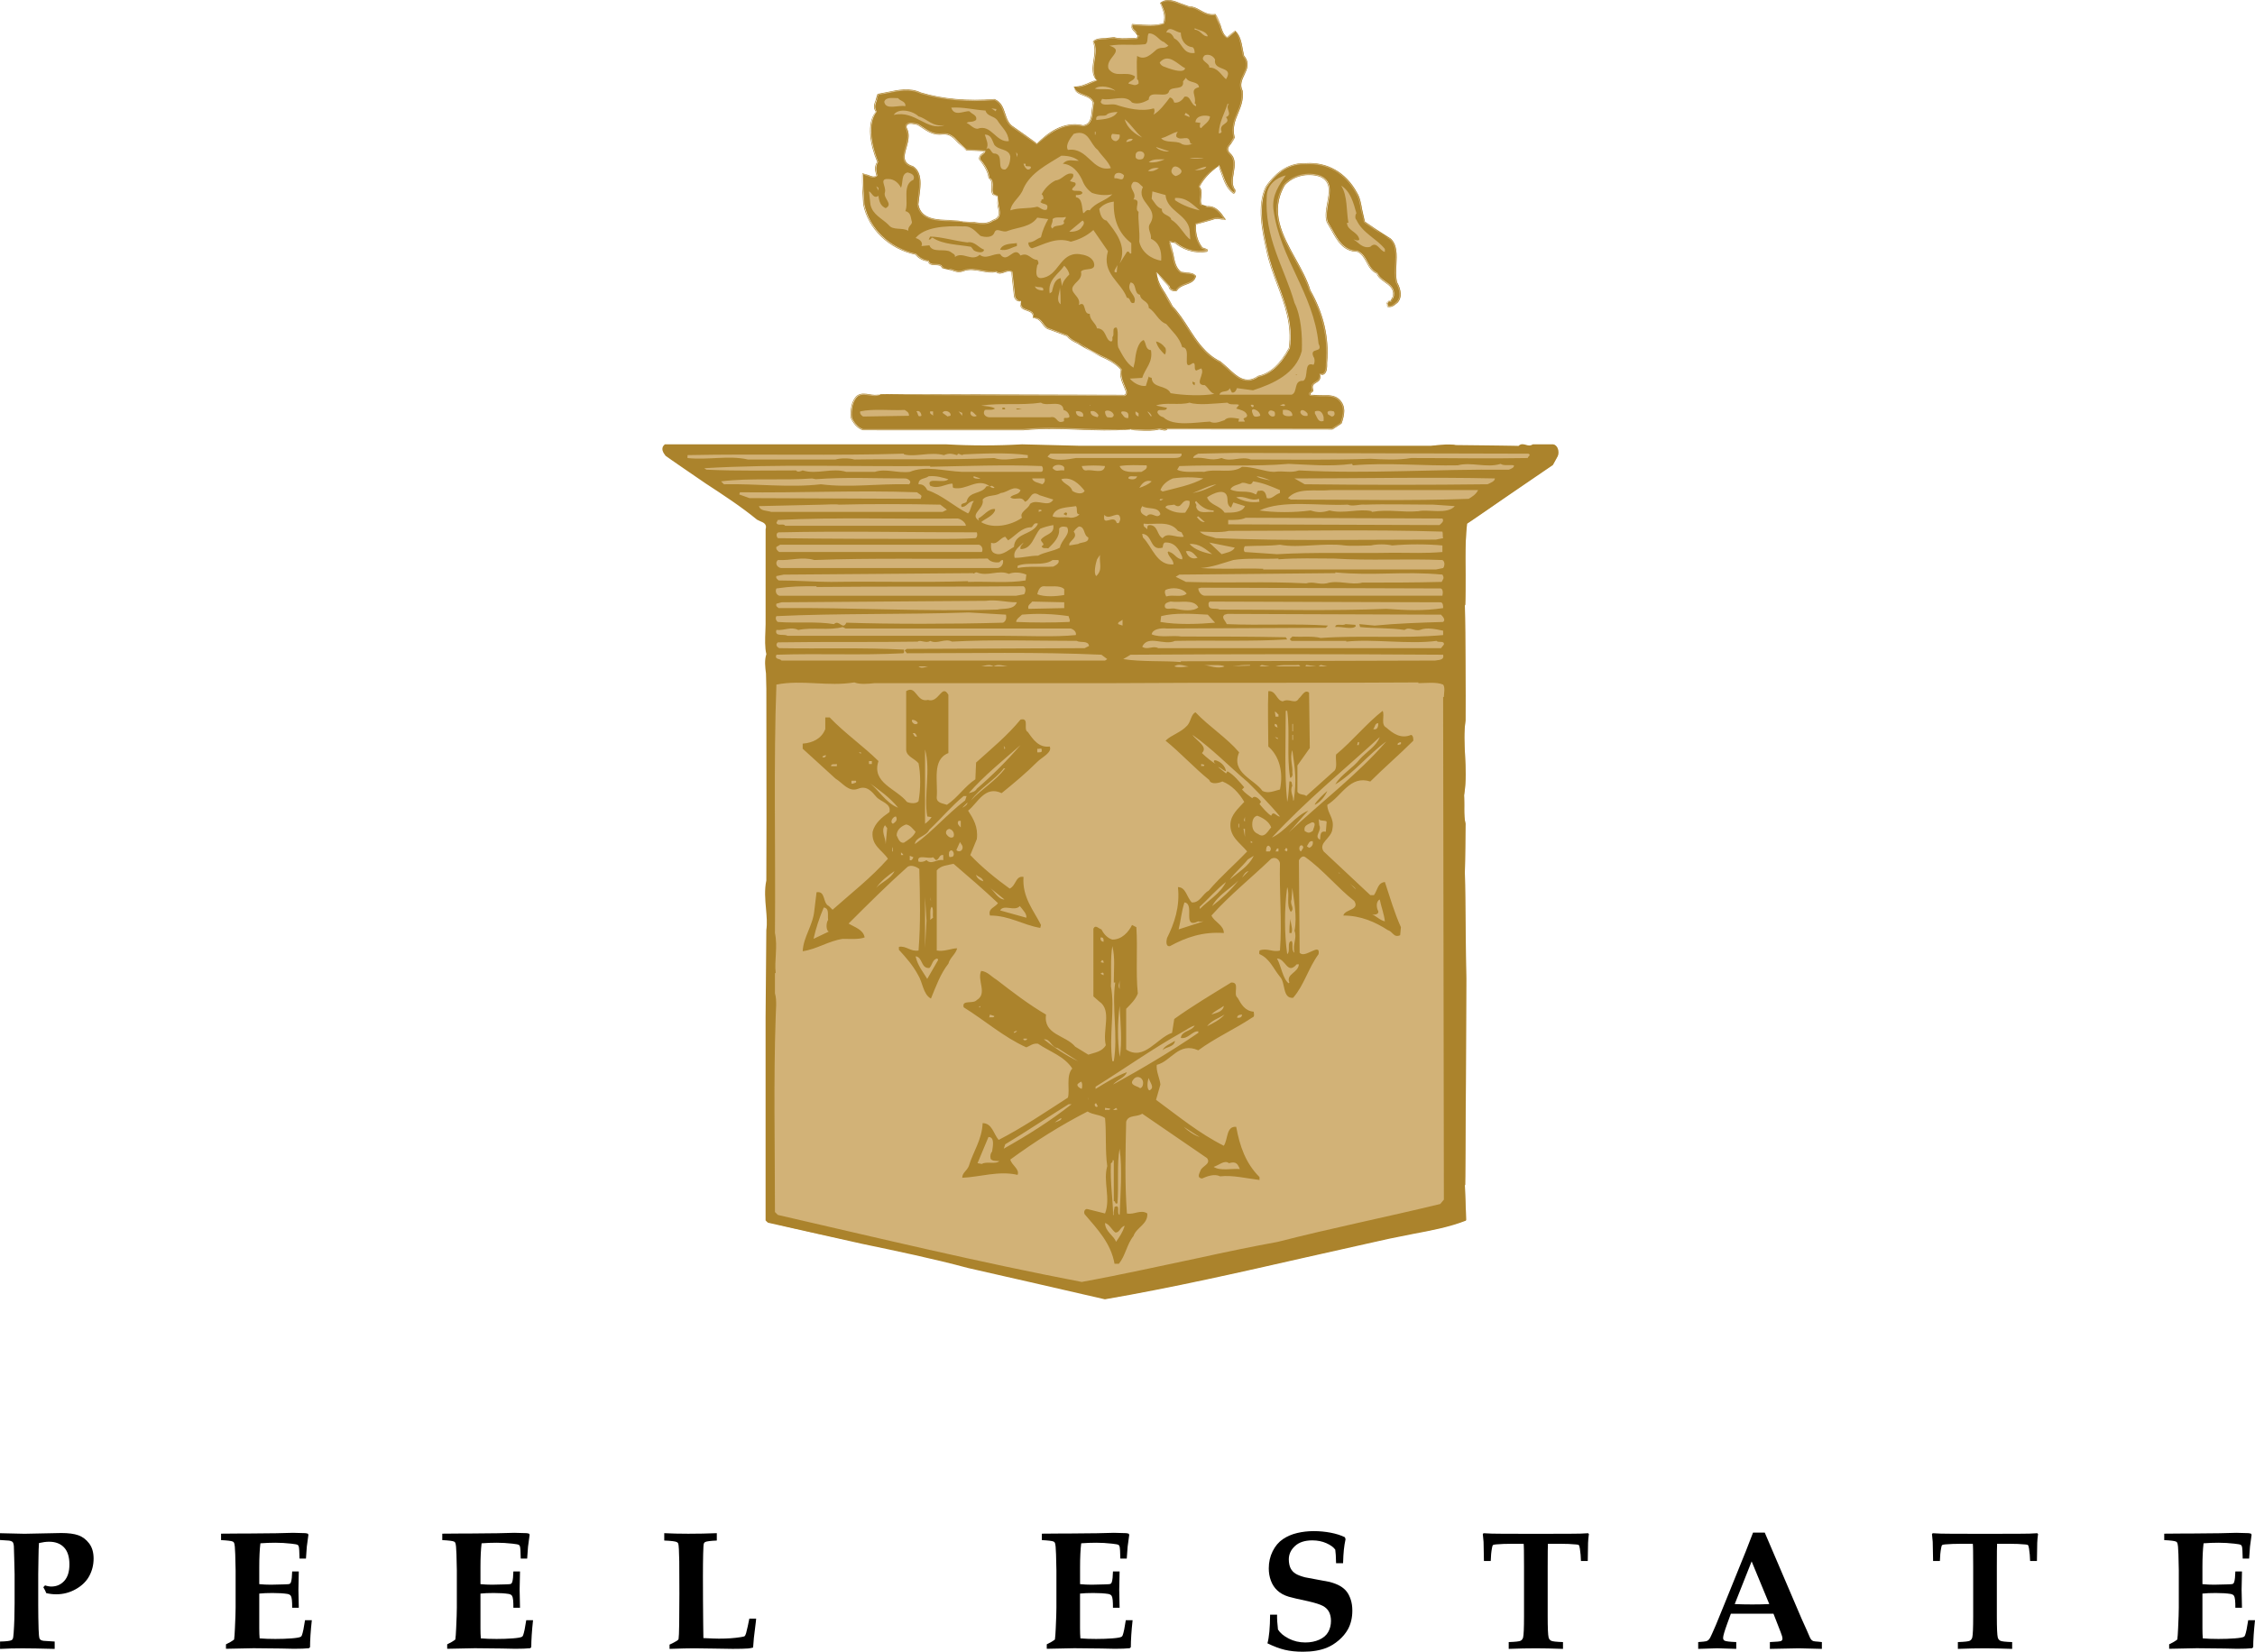 <svg xml:space="preserve" style="enable-background:new 0 0 186.344 136.529;" viewBox="0 0 186.344 136.529" y="0px" x="0px" xmlns:xlink="http://www.w3.org/1999/xlink" xmlns="http://www.w3.org/2000/svg" version="1.1">
<style type="text/css">
	.st0{fill:#D2B277;}
	.st1{fill:#AB832C;}
</style>
<g id="Background">
</g>
<g id="Golds">
	<g>
		<path d="M78.237,36.778c1.986,0.118,4.274,0.118,6.262,0l4.697,0.118h29.083c0.541-0.178,1.324-0.059,1.986-0.118
			v0.06c1.627-0.06,3.313,0.119,5.299,0.059c0.363-0.359,0.725,0.182,1.146-0.118c0.359,0,1.082,0,1.684,0
			c0.361,0.06,0.484,0.661,0.301,0.962l-0.359,0.663c-2.408,1.566-4.697,3.252-7.107,4.878c-0.24,2.107-0.059,4.516-0.119,6.744
			h-0.061c0.121,2.648,0.061,6.924,0.061,9.513c-0.301,2.048,0.24,3.915-0.121,6.202c0.061,0.542-0.061,1.688,0.121,2.35
			c0,1.144,0,2.769-0.061,4.033c0.121,2.648,0,5.721,0.121,8.792l-0.061,17.04h-0.061l0.121,2.893
			c-1.988,0.781-4.275,1.023-6.383,1.504c-7.768,1.688-15.416,3.613-23.425,4.998c-3.672-0.902-7.525-1.686-11.32-2.588
			c-5.357-1.445-11.08-2.348-16.498-3.734l-0.182-0.119c0-5.602,0-11.864,0-16.801v-7.227h0.062c0.178-1.204-0.303-2.709,0-4.095
			c0-4.997,0.059-10.599,0-15.837c0.178-0.902-0.303-1.927,0-2.891c-0.182-0.722-0.062-1.807-0.062-2.469c0-2.168,0-5.599,0-7.829
			c0.182-0.601-0.42-0.661-0.723-0.842c-2.348-1.926-5.117-3.434-7.527-5.239c-0.18-0.241-0.48-0.603-0.119-0.902
			C62.942,36.778,70.89,36.778,78.237,36.778z" class="st0"></path>
		<path d="M98.348,0.588c0.662-0.059,1.205,0.783,2.107,0.603c0.482,0.541,0.359,1.566,1.024,1.927l0.604-0.543
			c0.541,0.481,0.541,1.325,0.723,2.047c0.902,1.084-0.664,1.808-0.121,2.891c0.18,1.566-1.023,2.229-0.664,3.855
			c-0.059,0.481-0.9,0.782-0.359,1.324c0.902,0.783-0.242,2.228,0.422,3.011c0,0.061,0,0.301-0.121,0.241
			c-0.721-0.542-0.842-1.506-1.205-2.288c-0.602,0.421-1.264,1.023-1.625,1.806c0.482,0.542-0.422,1.625,0.662,1.625
			c0.783-0.06,1.203,0.664,1.447,1.024c-0.121,0.06-0.604-0.18-0.965,0l-1.445,0.421c-0.06,0.723,0.119,1.386,0.481,1.868
			c0.06,0.24,0.543,0.061,0.482,0.36c-1.084,0.181-1.986-0.18-2.65-0.722c-0.18-0.12-0.301-0.06-0.48-0.06
			c0.42,0.722,0.18,1.927,0.963,2.529c0.422,0.119,0.963,0,1.205,0.3c-0.182,0.784-1.205,0.543-1.568,1.205
			c-0.359,0.059-0.6-0.122-0.6-0.361l-1.084-1.144c0.059,1.144,0.902,1.806,1.324,2.828c1.385,1.446,1.986,3.614,3.973,4.578
			c0.904,0.662,1.809,2.168,3.133,1.204c1.205-0.241,2.047-1.325,2.59-2.348c0.422-3.071-1.326-5.359-1.867-8.129
			c-0.361-1.625-0.783-3.674-0.059-5.179c0.781-1.144,1.805-1.987,3.311-1.927c1.928-0.122,3.373,0.963,4.154,2.409
			c0.422,0.663,0.361,1.626,0.664,2.41c0.721,0.421,1.324,1.022,2.107,1.384c0.902,0.782,0.24,2.469,0.541,3.613
			c0.24,0.421,0.482,1.143,0.061,1.625c-0.242,0.181-0.42,0.422-0.783,0.36c-0.121-0.179-0.06-0.36,0.061-0.42
			c0.361,0.121,0.303-0.362,0.422-0.481c0.119-1.024-1.084-1.084-1.385-1.866c-0.844-0.362-0.783-1.446-1.627-1.808
			c-1.445,0-1.865-1.505-2.469-2.407c-0.422-1.206,0.963-3.132-0.604-3.795c-1.082-0.36-2.287,0-2.949,0.723
			c-1.867,3.192,1.264,5.901,2.107,8.732c0.963,1.685,1.566,3.671,1.385,5.901c-0.061,0,0.182,1.204-0.602,1.023
			c0.24,0.844-0.844,0.482-0.543,1.324c0,0.182-0.422,0.182-0.18,0.423c0.781,0.12,1.807-0.181,2.348,0.361
			c0.543,0.542,0.424,1.204,0.182,1.926l-0.723,0.482c-4.758,0-8.91,0-13.67,0c-0.182,0.18-0.42,0-0.662,0
			c-0.662,0.18-1.564,0.061-2.348,0.061v-0.061c-3.132,0.241-5.72-0.24-8.85,0.061c-0.242,0-0.844,0-1.266,0
			c-3.793,0-8.189,0-11.982,0c-0.422-0.121-0.783-0.542-0.965-0.965c-0.059-0.542,0-1.383,0.482-1.805
			c0.604-0.423,1.264,0.18,1.928-0.181v0.06l19.992,0.06c0.239,0.061,0.36-0.121,0.3-0.363c-0.182-0.54-0.542-1.083-0.421-1.805
			c-0.783-0.903-1.988-1.085-2.891-1.746c-0.482-0.423-1.145-0.482-1.566-1.024l-1.443-0.541c-0.604-0.122-0.604-0.964-1.324-0.904
			c0.059-0.965-1.268-0.361-1.086-1.445c-0.301,0.06-0.422-0.18-0.482-0.302l-0.24-2.107c-0.48-0.241-0.842,0.361-1.324,0
			c-0.844,0.18-1.807-0.421-2.709-0.061c-0.664,0.241-1.025-0.301-1.688-0.24c-0.182-0.542-1.023,0-1.203-0.601
			c-0.361,0-0.783-0.24-1.025-0.542c-2.045-0.422-3.854-1.987-4.275-4.095c0-0.964-0.18-1.565-0.119-2.53
			c0.42,0,0.842,0.481,1.203,0.121c-0.119-0.421-0.18-0.723,0.061-1.144c-0.482-1.144-0.963-3.071-0.119-4.155
			c-0.363-0.481,0.119-0.903,0.119-1.386c1.145-0.18,2.41-0.662,3.553-0.119c1.807,0.542,3.914,0.722,6.082,0.542
			c1.023,0.422,0.664,1.747,1.566,2.288l1.986,1.385c0.963-0.963,2.229-1.867,3.795-1.505c0.902-0.121,0.662-1.264,0.842-1.927
			c-0.24-0.723-1.445-0.542-1.625-1.265c0.783,0,1.266-0.361,1.926-0.601c-0.781-0.845,0.182-2.109-0.301-3.133
			c0.301-0.421,1.203-0.18,1.688-0.36c0.539,0.181,1.323,0.059,1.926,0.059c0.421-0.42-0.602-0.602-0.421-1.143
			c0.842,0.059,1.986,0.18,2.646-0.122c0.182-0.662-0.059-1.144-0.299-1.625C96.662-0.316,97.564,0.406,98.348,0.588z
			 M75.888,10.282c-0.242-0.06-1.084-0.3-0.963,0.302c0.662,1.205-1.086,2.71,0.541,3.191c0.965,0.602,0.482,2.168,0.422,3.132
			c0.301,1.686,2.588,1.204,3.611,1.385v0.061c0.904-0.122,1.867,0.421,2.59-0.122c1.025-0.301,0.242-1.265,0.361-2.048
			c-0.842,0-0.061-1.204-0.662-1.444c-0.059-0.602-0.422-1.144-0.781-1.566c-0.061-0.421,0.42-0.421,0.42-0.724l-1.504-0.059
			c-0.664-0.36-1.025-1.445-1.988-1.325C77.032,11.186,76.489,10.644,75.888,10.282z" class="st0"></path>
	</g>
	<g>
		<path d="M98.301,0.588c0.662-0.059,1.205,0.783,2.107,0.603c0.482,0.541,0.359,1.566,1.023,1.927l0.604-0.543
			c0.541,0.481,0.541,1.325,0.723,2.047c0.902,1.084-0.664,1.808-0.121,2.891c0.18,1.566-1.023,2.229-0.664,3.855
			c-0.059,0.481-0.9,0.782-0.359,1.324c0.902,0.783-0.242,2.228,0.422,3.011c0,0.061,0,0.301-0.121,0.241
			c-0.721-0.542-0.842-1.506-1.205-2.288c-0.602,0.421-1.264,1.023-1.625,1.806c0.482,0.542-0.422,1.625,0.662,1.625
			c0.783-0.06,1.203,0.664,1.447,1.024c-0.121,0.06-0.604-0.18-0.965,0l-1.445,0.421c-0.061,0.723,0.119,1.386,0.48,1.868
			c0.061,0.24,0.543,0.061,0.482,0.36c-1.084,0.181-1.986-0.18-2.65-0.722c-0.18-0.12-0.301-0.06-0.48-0.06
			c0.42,0.722,0.18,1.927,0.963,2.529c0.422,0.119,0.963,0,1.205,0.3c-0.182,0.784-1.205,0.543-1.568,1.205
			c-0.359,0.059-0.6-0.122-0.6-0.361l-1.084-1.144c0.059,1.144,0.902,1.806,1.324,2.828c1.385,1.446,1.986,3.614,3.973,4.578
			c0.904,0.662,1.809,2.168,3.133,1.204c1.205-0.241,2.047-1.325,2.59-2.348c0.422-3.071-1.326-5.359-1.867-8.129
			c-0.361-1.625-0.783-3.674-0.059-5.179c0.781-1.144,1.805-1.987,3.311-1.927c1.928-0.122,3.373,0.963,4.154,2.409
			c0.422,0.663,0.361,1.626,0.664,2.41c0.721,0.421,1.324,1.022,2.107,1.384c0.902,0.782,0.24,2.469,0.541,3.613
			c0.24,0.421,0.482,1.143,0.061,1.625c-0.242,0.181-0.42,0.422-0.783,0.36c-0.121-0.179-0.06-0.36,0.061-0.42
			c0.361,0.121,0.303-0.362,0.422-0.481c0.119-1.024-1.084-1.084-1.385-1.866c-0.844-0.362-0.783-1.446-1.627-1.808
			c-1.445,0-1.865-1.505-2.469-2.407c-0.422-1.206,0.963-3.132-0.603-3.795c-1.082-0.36-2.287,0-2.949,0.723
			c-1.867,3.192,1.264,5.901,2.107,8.732c0.963,1.685,1.566,3.671,1.385,5.901c-0.06,0,0.182,1.204-0.601,1.023
			c0.24,0.844-0.844,0.482-0.543,1.324c0,0.182-0.422,0.182-0.18,0.423c0.781,0.12,1.807-0.181,2.348,0.361
			c0.543,0.542,0.424,1.204,0.182,1.926l-0.723,0.482c-4.758,0-8.91,0-13.67,0c-0.182,0.18-0.42,0-0.662,0
			c-0.662,0.18-1.564,0.061-2.348,0.061v-0.061c-3.132,0.241-5.72-0.24-8.851,0.061c-0.242,0-0.844,0-1.266,0
			c-3.793,0-8.189,0-11.982,0c-0.422-0.121-0.783-0.542-0.965-0.965c-0.059-0.542,0-1.383,0.482-1.805
			c0.604-0.423,1.264,0.18,1.928-0.181v0.06l19.992,0.06c0.239,0.061,0.36-0.121,0.3-0.363c-0.181-0.54-0.542-1.083-0.421-1.805
			c-0.783-0.903-1.988-1.085-2.891-1.746c-0.482-0.423-1.145-0.482-1.566-1.024l-1.443-0.541c-0.604-0.122-0.604-0.964-1.324-0.904
			c0.059-0.965-1.268-0.361-1.086-1.445c-0.301,0.06-0.422-0.18-0.482-0.302l-0.24-2.107c-0.48-0.241-0.842,0.361-1.324,0
			c-0.844,0.18-1.807-0.421-2.709-0.061c-0.664,0.241-1.025-0.301-1.688-0.24c-0.182-0.542-1.023,0-1.203-0.601
			c-0.361,0-0.783-0.24-1.023-0.542c-2.047-0.422-3.854-1.987-4.277-4.095c0-0.964-0.18-1.565-0.119-2.53
			c0.422,0,0.842,0.481,1.203,0.121c-0.119-0.421-0.18-0.723,0.061-1.144c-0.482-1.144-0.961-3.071-0.119-4.155
			c-0.363-0.481,0.119-0.903,0.119-1.386c1.146-0.18,2.41-0.662,3.553-0.119c1.807,0.542,3.914,0.722,6.082,0.542
			c1.023,0.422,0.664,1.747,1.566,2.288l1.986,1.385c0.963-0.963,2.229-1.867,3.795-1.505c0.902-0.121,0.662-1.264,0.842-1.927
			c-0.24-0.723-1.445-0.542-1.625-1.265c0.783,0,1.266-0.361,1.926-0.601c-0.781-0.845,0.182-2.109-0.301-3.133
			c0.301-0.421,1.203-0.18,1.688-0.36c0.539,0.181,1.323,0.059,1.926,0.059c0.421-0.42-0.603-0.602-0.421-1.143
			c0.842,0.059,1.986,0.18,2.646-0.122c0.182-0.662-0.059-1.144-0.299-1.625C96.615-0.316,97.518,0.406,98.301,0.588z
			 M75.841,10.282c-0.24-0.06-1.084-0.3-0.963,0.302c0.662,1.205-1.086,2.71,0.541,3.191c0.965,0.602,0.482,2.168,0.422,3.132
			c0.301,1.686,2.588,1.204,3.611,1.385v0.061c0.904-0.122,1.867,0.421,2.59-0.122c1.025-0.301,0.242-1.265,0.361-2.048
			c-0.842,0-0.061-1.204-0.662-1.444c-0.059-0.602-0.422-1.144-0.781-1.566c-0.061-0.421,0.42-0.421,0.42-0.724l-1.504-0.059
			c-0.664-0.36-1.025-1.445-1.988-1.325C76.985,11.186,76.442,10.644,75.841,10.282z M95.859,0.248
			c0.23,0.547,0.461,1.007,0.285,1.651c-0.561,0.235-1.553,0.162-2.35,0.102l-0.246-0.018c-0.035,0.076-0.05,0.145-0.05,0.209
			c0,0.209,0.16,0.355,0.295,0.478l0.225,0.302c0,0-0.086,0.164-0.087,0.167c-0.004-0.012-0.506,0.005-0.506,0.006
			c-0.486,0.025-0.989,0.051-1.37-0.076C92.022,3.07,91.343,3.15,91.343,3.15c-0.408,0.01-0.832,0.02-1.029,0.298
			c0.098,0.239,0.133,0.48,0.133,0.721c0,0.265-0.041,0.529-0.082,0.788c-0.039,0.25-0.078,0.503-0.078,0.748
			c0,0.337,0.076,0.657,0.328,0.933c-0.021-0.056-0.52,0.153-0.52,0.153c-0.422,0.19-0.82,0.37-1.367,0.37
			c0.049,0.452,0.422,0.595,0.781,0.732c0.352,0.135,0.686,0.263,0.797,0.598c-0.004,0.001-0.088,0.6-0.088,0.6
			c-0.047,0.579-0.098,1.179-0.715,1.262c-1.672-0.39-2.982,0.679-3.82,1.518c0-0.048-1.924-1.389-1.924-1.389
			c-0.416-0.25-0.553-0.661-0.697-1.096c-0.156-0.476-0.32-0.967-0.879-1.198c-2.205,0.178-4.301-0.008-6.086-0.543
			C75.192,7.216,74.22,7.42,73.28,7.617l-0.76,0.146c-0.041,0.049-0.168,0.545-0.168,0.545c-0.113,0.292-0.229,0.594,0.018,0.92
			c-0.793,0.959-0.463,2.78,0.113,4.144c-0.248,0.392-0.186,0.708-0.062,1.138c-0.191,0.154-0.412,0.06-0.672-0.049l-0.484-0.135
			c-0.051,0.047,0.002,1.464,0.002,1.464l0.068,1.115c0.406,2.034,2.141,3.695,4.314,4.144c0.236,0.313,0.674,0.543,1.035,0.543
			c0.055,0.308,0.355,0.316,0.619,0.323c0.248,0.007,0.461,0.013,0.537,0.244c0.053,0.034,0.787,0.186,0.787,0.186
			c0.283,0.111,0.578,0.226,0.965,0.086c0.49-0.195,1.006-0.1,1.504-0.006c0.418,0.078,0.814,0.151,1.197,0.069
			c0.238,0.199,0.479,0.113,0.711,0.029c0.193-0.07,0.375-0.136,0.582-0.033c-0.002,0-0.002,0.004-0.002,0.012
			c0,0.17,0.215,2.057,0.215,2.057c0.065,0.135,0.201,0.413,0.541,0.345c-0.16,0.547,0.193,0.669,0.506,0.777
			c0.293,0.102,0.547,0.19,0.52,0.616c0.424,0.022,0.59,0.246,0.767,0.483c0.15,0.204,0.309,0.415,0.598,0.473
			c-0.006-0.002,1.436,0.539,1.436,0.539c0.227,0.303,0.557,0.46,0.875,0.612l0.678,0.403c0.002,0.003,1.203,0.653,1.203,0.653
			c0.6,0.274,1.221,0.558,1.682,1.088c-0.107,0.521,0.078,0.968,0.258,1.396l0.153,0.393c0.027,0.109,0.012,0.208-0.043,0.263
			c-0.045,0.045-0.112,0.057-0.198,0.036c-0.012-0.001-20.004-0.062-20.004-0.062c-0.332,0.113-0.646,0.061-0.953,0.011
			c-0.332-0.054-0.678-0.111-1.004,0.118c-0.477,0.417-0.57,1.229-0.502,1.851c0.162,0.386,0.52,0.87,1,1.007l13.262,0.002
			c1.629-0.156,3.135-0.101,4.59-0.046c1.355,0.05,2.758,0.102,4.265-0.014c-0.004,0.061,0.68,0.08,0.68,0.08
			c0.588,0.024,1.195,0.05,1.678-0.082c-0.014,0.001,0.221,0.042,0.221,0.042c0.158,0.041,0.324,0.083,0.463-0.055l13.635,0.014
			c0.027-0.008,0.75-0.49,0.75-0.49c0.236-0.672,0.418-1.412-0.174-2.003c-0.375-0.377-0.973-0.363-1.549-0.35l-0.826-0.026
			c-0.029-0.113,0.02-0.144,0.065-0.172c0.07-0.044,0.156-0.1,0.156-0.201c-0.139-0.402,0.025-0.499,0.23-0.621
			c0.207-0.122,0.441-0.261,0.311-0.716c0.121,0.104,0.266,0.08,0.375-0.008c0.234-0.19,0.225-0.625,0.219-0.859l0.002-0.12
			c0.174-2.049-0.295-4.044-1.383-5.948c-0.258-0.869-0.748-1.753-1.221-2.606c-1.062-1.915-2.162-3.895-0.887-6.076
			c0.686-0.747,1.877-1.038,2.891-0.701c0.93,0.393,0.775,1.249,0.611,2.156c-0.102,0.559-0.205,1.136-0.039,1.609
			c0.006,0.011,0.383,0.659,0.383,0.659c0.455,0.835,0.971,1.781,2.133,1.781c0.387,0.17,0.572,0.514,0.77,0.878
			c0.197,0.363,0.4,0.738,0.838,0.926c0.104,0.312,0.395,0.519,0.678,0.719c0.381,0.272,0.742,0.528,0.676,1.095
			c0.016-0.029-0.078,0.188-0.078,0.188l-0.125,0.253l-0.152-0.002c-0.037,0.003-0.182,0.184-0.182,0.184l0.064,0.312
			c0.346,0.075,0.535-0.083,0.717-0.237l0.137-0.11c0.518-0.588,0.094-1.443-0.047-1.69c-0.107-0.417-0.082-0.936-0.057-1.438
			c0.039-0.83,0.082-1.691-0.494-2.188c-0.012-0.008-1.244-0.794-1.244-0.794l-0.871-0.596c0.021,0.025-0.229-1.022-0.229-1.022
			c-0.084-0.482-0.17-0.981-0.418-1.371c-0.896-1.656-2.428-2.543-4.201-2.432c-1.32-0.053-2.416,0.584-3.348,1.948
			c-0.76,1.576-0.271,3.767,0.051,5.218c0.195,1,0.553,1.952,0.898,2.871c0.607,1.616,1.236,3.288,0.969,5.24
			c-0.709,1.328-1.568,2.109-2.551,2.306c-1.008,0.728-1.75,0.029-2.465-0.647l-0.629-0.549c-1.252-0.609-1.961-1.712-2.646-2.779
			c-0.396-0.619-0.809-1.26-1.32-1.793c0-0.002-0.582-1.034-0.582-1.034c-0.35-0.538-0.676-1.048-0.721-1.735
			c0.035,0.146,0.99,1.154,0.99,1.154c0,0.009-0.002,0.019-0.002,0.028c0,0.077,0.049,0.168,0.129,0.237
			c0.125,0.106,0.309,0.146,0.518,0.112c0.195-0.315,0.496-0.425,0.789-0.532c0.352-0.129,0.717-0.263,0.82-0.711
			c-0.18-0.252-0.467-0.273-0.77-0.295l-0.471-0.065c-0.439-0.342-0.537-0.914-0.633-1.466c0,0-0.271-0.94-0.291-1.005
			c0.023,0.026,0.084,0.032,0.084,0.032l0.316,0.06c0.545,0.445,1.455,0.935,2.686,0.73c0.02-0.019,0.025-0.064,0.025-0.107
			c0-0.047-0.008-0.092-0.008-0.092l-0.24-0.107c-0.123-0.022-0.201-0.042-0.219-0.116c-0.322-0.437-0.49-0.986-0.49-1.581
			c0-0.089,0.002-0.179,0.01-0.269c0.012,0.029,1.41-0.379,1.41-0.379c0.223-0.11,0.49-0.057,0.687-0.018l0.385,0.021l-0.131-0.155
			c-0.256-0.385-0.682-1.028-1.441-0.969l0,0c0-0.002-0.428-0.13-0.428-0.13c-0.062-0.071-0.082-0.172-0.082-0.29
			c0-0.095,0.014-0.201,0.027-0.31c0.014-0.117,0.029-0.241,0.029-0.362c0-0.188-0.037-0.371-0.168-0.518
			c0.307-0.592,0.848-1.191,1.611-1.727c-0.004,0.002-0.008,0.006-0.008,0.017c0,0.117,0.213,0.666,0.213,0.666
			c0.207,0.593,0.422,1.206,0.945,1.599l0.027,0.02l0.092-0.016c0.074-0.045,0.082-0.176,0.082-0.286
			c-0.307-0.38-0.225-0.869-0.139-1.387c0.1-0.602,0.203-1.226-0.299-1.661c-0.307-0.306-0.133-0.512,0.086-0.772l0.291-0.508
			c-0.188-0.859,0.049-1.429,0.299-2.03c0.221-0.533,0.451-1.084,0.363-1.837c-0.244-0.496-0.055-0.896,0.144-1.317
			c0.232-0.488,0.471-0.993-0.033-1.6c0.01,0.02-0.104-0.537-0.104-0.537c-0.102-0.562-0.207-1.143-0.625-1.515
			c-0.066,0-0.67,0.542-0.67,0.542c-0.301-0.202-0.42-0.601-0.543-1.024l-0.41-0.899c-0.533,0.082-0.908-0.127-1.271-0.33
			c-0.289-0.161-0.562-0.313-0.867-0.29C98.299,0.534,97.635,0.3,97.635,0.3C97.029,0.053,96.402-0.204,95.859,0.248z M96.213,1.957
			c0.213-0.713-0.035-1.212-0.275-1.693c0.482-0.352,1.08-0.107,1.66,0.129l0.701,0.247l0.006-0.002
			c0.277-0.025,0.541,0.122,0.82,0.277c0.361,0.201,0.771,0.428,1.293,0.325c-0.002,0-0.004,0.002-0.004,0.005
			c0,0.074,0.346,0.839,0.346,0.839c0.123,0.424,0.252,0.862,0.648,1.077c0.057-0.007,0.66-0.549,0.66-0.549
			c0.326,0.349,0.428,0.913,0.525,1.459l0.115,0.563c0.475,0.577,0.26,1.031,0.031,1.512c-0.201,0.425-0.41,0.866-0.148,1.389
			c0.078,0.711-0.145,1.249-0.361,1.77c-0.246,0.59-0.5,1.2-0.307,2.073c0-0.017-0.268,0.439-0.268,0.439
			c-0.211,0.251-0.451,0.536-0.078,0.909c0.461,0.401,0.363,0.997,0.267,1.572c-0.086,0.517-0.174,1.052,0.15,1.436
			c-0.012,0.149-0.047,0.168-0.047,0.168c-0.504-0.375-0.715-0.973-0.918-1.551l-0.277-0.717c-0.855,0.528-1.408,1.142-1.715,1.806
			c0.193,0.263,0.156,0.564,0.121,0.855c-0.033,0.265-0.063,0.516,0.08,0.678l0.506,0.163c0.705-0.054,1.109,0.557,1.354,0.923
			c-0.025-0.004-0.152-0.017-0.152-0.017c-0.209-0.042-0.496-0.098-0.742,0.023c0.006-0.002-1.435,0.419-1.435,0.419
			c-0.098,0.767,0.078,1.442,0.453,1.945c0.027,0.125,0.174,0.151,0.291,0.172l0.176,0.065c-1.145,0.244-2.029-0.233-2.561-0.668
			c-0.004-0.003-0.387-0.079-0.387-0.079l-0.127,0.008c-0.043,0.075,0.244,1.081,0.244,1.081c0.1,0.572,0.201,1.163,0.688,1.537
			c0.018,0.009,0.508,0.077,0.508,0.077c0.281,0.02,0.547,0.04,0.69,0.215c-0.102,0.352-0.426,0.471-0.768,0.597
			c-0.309,0.113-0.629,0.23-0.805,0.553c-0.143,0.003-0.301-0.029-0.402-0.115c-0.068-0.058-0.105-0.135-0.105-0.223
			c-0.014-0.034-1.098-1.178-1.098-1.178c-0.047,0.766,0.297,1.292,0.66,1.848l0.582,1.033c0.516,0.542,0.924,1.178,1.318,1.794
			c0.693,1.078,1.408,2.193,2.68,2.81c-0.008-0.004,0.611,0.537,0.611,0.537c0.711,0.671,1.516,1.432,2.572,0.663
			c0.992-0.194,1.877-0.993,2.604-2.365c0.277-1.994-0.355-3.678-0.967-5.306c-0.344-0.916-0.699-1.863-0.895-2.857
			c-0.32-1.438-0.803-3.609-0.062-5.148c0.92-1.345,1.957-1.951,3.264-1.898c1.736-0.109,3.234,0.759,4.113,2.383
			c0.238,0.376,0.32,0.843,0.404,1.337l0.256,1.066c0.021,0.025,0.883,0.615,0.883,0.615l1.25,0.796
			c0.389,0.338,0.471,0.856,0.471,1.442c0,0.212-0.012,0.434-0.023,0.659c-0.01,0.216-0.02,0.435-0.02,0.649
			c0,0.291,0.02,0.575,0.086,0.831c0.09,0.16,0.291,0.557,0.291,0.961c0,0.216-0.057,0.434-0.219,0.619
			c-0.002,0.001-0.135,0.107-0.135,0.107c-0.178,0.15-0.334,0.28-0.6,0.237c0.006-0.001,0.008-0.009,0.008-0.024
			c0-0.056-0.027-0.185-0.027-0.185s0.09-0.116,0.09-0.117c0.018,0.001,0.193-0.003,0.193-0.003l0.176-0.316l0.066-0.173
			c0.088-0.655-0.314-0.941-0.705-1.218c-0.27-0.191-0.549-0.389-0.668-0.702c-0.434-0.202-0.619-0.546-0.816-0.91
			c-0.197-0.363-0.4-0.738-0.838-0.926c-1.121-0.004-1.623-0.923-2.064-1.733l-0.383-0.656c-0.15-0.436-0.049-1.001,0.049-1.547
			c0.164-0.905,0.332-1.841-0.674-2.267c-1.055-0.351-2.289-0.048-3.006,0.735c-1.311,2.239-0.197,4.244,0.879,6.184
			c0.471,0.849,0.959,1.728,1.217,2.597c1.084,1.896,1.547,3.872,1.383,5.883c0.012-0.03-0.01,0.148-0.01,0.148
			c0.006,0.217,0.014,0.621-0.182,0.78c-0.086,0.069-0.199,0.085-0.348,0.051c0.049,0.444-0.125,0.546-0.326,0.666
			c-0.207,0.122-0.441,0.261-0.275,0.724c-0.004,0.026-0.047,0.058-0.115,0.101c-0.062,0.04-0.133,0.085-0.143,0.161
			c-0.006,0.056,0.023,0.114,0.09,0.18c0.027,0.014,0.871,0.042,0.871,0.042c0.582-0.014,1.131-0.027,1.477,0.32
			c0.266,0.266,0.371,0.559,0.371,0.894c0,0.291-0.078,0.614-0.201,0.98c-0.012-0.004-0.703,0.457-0.703,0.457l-13.643-0.008
			c-0.129,0.108-0.236,0.086-0.404,0.044l-0.258-0.044c-0.48,0.129-1.08,0.104-1.658,0.08l-0.689-0.019
			c-1.505,0.055-2.903,0.002-4.257-0.047c-1.459-0.054-2.969-0.109-4.6,0.047H71.325c-0.354-0.104-0.721-0.471-0.918-0.935
			c-0.062-0.583,0.025-1.36,0.467-1.748c0.289-0.202,0.6-0.151,0.928-0.098c0.322,0.053,0.654,0.107,0.992-0.077
			c-0.023,0.066,19.969,0.126,19.969,0.126c0.108,0.029,0.21,0.008,0.28-0.063c0.08-0.08,0.105-0.212,0.068-0.362
			c-0.002-0.004-0.157-0.403-0.157-0.403c-0.174-0.417-0.354-0.848-0.264-1.381c-0.486-0.588-1.117-0.877-1.727-1.155l-1.182-0.64
			c0.002,0.002-0.695-0.415-0.695-0.415c-0.324-0.154-0.629-0.299-0.861-0.6c-0.023-0.016-1.467-0.557-1.467-0.557
			c-0.26-0.053-0.398-0.24-0.545-0.437c-0.186-0.249-0.377-0.505-0.801-0.47c0.01-0.049,0.014-0.094,0.014-0.136
			c0-0.338-0.289-0.438-0.547-0.527c-0.273-0.095-0.516-0.178-0.516-0.542c0-0.054,0.006-0.114,0.018-0.181
			c-0.305-0.009-0.408-0.174-0.488-0.333l0,0c0-0.025-0.234-2.09-0.234-2.09c-0.271-0.161-0.484-0.084-0.689-0.011
			c-0.215,0.079-0.42,0.152-0.656-0.024c-0.404,0.069-0.789-0.003-1.197-0.079c-0.514-0.095-1.043-0.194-1.561,0.012
			c-0.348,0.127-0.611,0.024-0.893-0.086l-0.779-0.158c-0.047-0.263-0.328-0.271-0.576-0.278c-0.266-0.007-0.492-0.014-0.576-0.288
			c-0.375-0.036-0.789-0.256-1.031-0.56c-2.166-0.458-3.869-2.088-4.266-4.073c0-0.006-0.068-1.115-0.068-1.115
			s-0.051-1.371-0.051-1.392c0.008,0.053,0.395,0.164,0.395,0.164c0.268,0.113,0.543,0.229,0.793-0.021
			c-0.051-0.229-0.092-0.415-0.092-0.591c0-0.183,0.043-0.357,0.16-0.563c-0.324-0.803-0.572-1.74-0.572-2.578
			c0-0.605,0.129-1.158,0.449-1.571c-0.09-0.147-0.123-0.279-0.123-0.404c0-0.167,0.059-0.321,0.121-0.481
			c0,0,0.129-0.521,0.131-0.528C72.583,7.853,73.3,7.715,73.3,7.715c0.926-0.194,1.881-0.394,2.76,0.023
			c1.805,0.542,3.914,0.73,6.109,0.546c0.492,0.209,0.641,0.658,0.799,1.133c0.143,0.433,0.291,0.881,0.736,1.148l1.984,1.383
			c0.885-0.828,2.168-1.877,3.811-1.497c0.715-0.093,0.77-0.762,0.818-1.352l0.084-0.61c-0.127-0.41-0.498-0.552-0.855-0.689
			c-0.352-0.135-0.686-0.262-0.77-0.602c0.52,0.062,0.928-0.122,1.359-0.317l0.535-0.225c-0.389-0.523-0.301-1.087-0.209-1.685
			c0.08-0.509,0.162-1.036-0.062-1.516c0.164-0.187,0.561-0.197,0.945-0.207l0.713-0.086c0.365,0.134,0.878,0.107,1.374,0.082
			l0.534-0.019c0.035-0.014,0.153-0.255,0.153-0.255l-0.258-0.374c-0.143-0.13-0.287-0.263-0.287-0.438
			c0-0.031,0.006-0.065,0.016-0.099c0.01,0.026,0.197,0.041,0.197,0.041C94.596,2.161,95.602,2.235,96.213,1.957z M74.907,10.24
			c-0.084,0.079-0.109,0.198-0.078,0.354c0.279,0.514,0.127,1.061-0.021,1.591c-0.193,0.694-0.377,1.35,0.598,1.638
			c0.727,0.456,0.586,1.5,0.461,2.421l-0.074,0.66c0.236,1.338,1.637,1.363,2.762,1.383l0.891,0.054
			c0.016,0.061,1.053,0.116,1.053,0.116c0.572,0.083,1.113,0.161,1.576-0.185c0.435-0.126,0.555-0.381,0.555-0.681
			c0-0.184-0.045-0.386-0.09-0.584l-0.084-0.814c-0.051-0.058-0.33-0.149-0.33-0.149c-0.076-0.08-0.094-0.209-0.094-0.357
			c0-0.067,0.002-0.137,0.006-0.209c0.004-0.07,0.008-0.142,0.008-0.213c0-0.243-0.043-0.474-0.283-0.57
			c-0.02-0.464-0.279-0.986-0.764-1.552c0-0.012-0.002-0.024-0.002-0.036c0-0.156,0.107-0.24,0.221-0.328
			c0.105-0.083,0.215-0.168,0.215-0.328c-0.049-0.05-1.551-0.109-1.551-0.109v-0.001c0-0.013-0.609-0.566-0.609-0.566
			c-0.367-0.412-0.748-0.838-1.389-0.758c-0.707,0.095-1.193-0.232-1.662-0.548l-0.359-0.233l-0.045-0.011
			C75.587,10.166,75.11,10.046,74.907,10.24z M75.966,16.257c0.047-0.349,0.098-0.731,0.098-1.096c0-0.583-0.131-1.124-0.617-1.429
			c-0.533-0.159-0.693-0.42-0.693-0.755c0-0.225,0.072-0.483,0.15-0.766c0.088-0.311,0.182-0.646,0.182-0.98
			c0-0.227-0.045-0.455-0.164-0.671c-0.004-0.028-0.008-0.056-0.008-0.08c0-0.07,0.021-0.127,0.062-0.167
			c0.164-0.156,0.621-0.041,0.816,0.009l0.023,0.004l0.348,0.225c0.484,0.327,0.986,0.664,1.732,0.564
			c0.588-0.073,0.949,0.333,1.299,0.725l0.658,0.594c0.021,0.006,1.525,0.065,1.525,0.065c-0.047,0.061-0.129,0.125-0.225,0.199
			c-0.111,0.088-0.248,0.195-0.248,0.406c0,0.024,0.002,0.049,0.006,0.076c0.48,0.576,0.732,1.079,0.781,1.564
			c0.211,0.107,0.252,0.301,0.252,0.523c0,0.066-0.004,0.135-0.008,0.204c-0.004,0.07-0.008,0.141-0.008,0.21
			c0,0.169,0.023,0.326,0.121,0.43c0,0,0.34,0.118,0.35,0.121c-0.008,0.001-0.01,0.03-0.01,0.079c0,0.202,0.051,0.717,0.051,0.717
			c0.047,0.207,0.09,0.397,0.09,0.564c0,0.27-0.113,0.477-0.502,0.592c-0.443,0.33-0.965,0.254-1.518,0.175l-1.065-0.055
			c0-0.001,0-0.001,0-0.002c0-0.06-0.892-0.114-0.892-0.114c-1.086-0.02-2.442-0.044-2.662-1.289
			C75.894,16.898,75.966,16.257,75.966,16.257z M98.723,2.334v0.121c0.482,0,0.662,0.602,1.084,0.542
			C99.686,2.574,99.084,2.514,98.723,2.334z M96.373,2.693c0.361-0.06,0.543,0.242,0.662,0.483c0.664,0.301,0.664,1.325,1.687,1.204
			c0-0.24-0.06-0.421-0.182-0.48c-0.602-0.061-0.963-0.602-0.963-1.206C97.156,2.693,96.615,2.033,96.373,2.693z M94.93,2.756
			c-0.182,0.24,0,0.782-0.303,0.901c-1.143,0.121-1.925-0.059-2.948,0.121c1.384,0.421-0.422,1.023-0.062,1.927
			c0.604,0.783,1.386,0.121,2.169,0.602c0,0.362-0.482,0.362-0.542,0.603c0.36,0.06,0.542,0.241,0.843,0c0-0.18,0-0.3-0.12-0.361
			c0-0.542-0.062-1.326,0-1.928c0.661,0.422,1.202-0.181,1.624-0.541c0.424-0.241,0.602,0,0.965-0.302l-0.363-0.301
			C95.771,3.357,95.531,2.756,94.93,2.756z M99.566,4.562c-0.543,0.481,0.42,0.603,0.361,1.023c0.723,0,0.963,0.602,1.385,0.964
			c0.723-1.144-1.084-0.603-0.904-1.626C100.289,4.682,99.986,4.441,99.566,4.562z M95.832,5.165
			c0.121,0.359,0.482,0.359,0.723,0.48c0.361,0.12,1.266,0.421,1.385,0C97.338,5.344,96.555,4.321,95.832,5.165z M98,6.43l-0.24,0.3
			c0.119,0.782-0.904,0.361-1.145,0.782c-0.121,0.723-1.686-0.181-1.686,0.723c-0.422,0.241-0.904,0.422-1.385,0.241
			c-0.543-0.723-1.687-0.121-2.47-0.301l-0.119,0.241c0.119,0.421,0.844,0.121,1.264,0.241c0.903,0.3,2.106,0.601,3.13,0.3
			c0.121,0.182,0,0.543-0.061,0.543c0.543-0.302,1.025-0.963,1.387-1.446c0.24,0.06,0.299,0.241,0.359,0.422
			c0.361,0.061,0.664-0.181,0.844-0.482c0.541-0.12,0.482,0.663,0.963,0.783c0-0.12,0-0.181-0.119-0.24
			c0.18-0.603-0.482-1.144,0.361-1.326C99.023,6.67,98.24,6.91,98,6.43z M90.474,7.331c0.543,0.121,1.264-0.06,1.686,0.181
			C91.919,7.211,90.896,6.97,90.474,7.331z M74.216,8.114c-0.424,0-1.025-0.121-1.145,0.301c0.119,0.723,1.145,0.241,1.746,0.361
			v-0.12C74.757,8.356,74.396,8.356,74.216,8.114z M101.432,8.596c-0.238,0.783-0.664,1.445-0.723,2.409
			c0.119,0.06,0.24-0.06,0.24-0.121c-0.299-0.722,0.844-0.602,0.363-1.203c0.602-0.242-0.119-0.724,0.24-1.085H101.432z
			 M78.61,8.897c0.24,0.785,1.084,0.242,1.506,0.302c0.18,0.241,0.662,0.302,0.541,0.722c-0.361,0.241-0.541,0.061-0.781,0.241
			c0.301,0.12,0.541,0.482,0.902,0.482c1.145-0.421,1.506,1.145,2.588,1.024c-0.059-0.784-0.6-1.144-0.963-1.747
			c-0.301-0.36-0.842-0.301-0.963-0.782C80.478,9.078,79.634,8.837,78.61,8.897z M82.343,9.018l-0.42-0.061l0.361,0.241
			L82.343,9.018z M73.854,9.5c1.807-0.422,2.709,1.384,4.215,0.842c-1.023,0.181-1.445-0.541-2.168-0.723
			C75.419,9.139,74.216,8.897,73.854,9.5z M91.497,9.44c-0.182,0.301-1.023-0.122-0.902,0.481c0.662-0.061,1.445-0.12,1.746-0.663
			C92.04,9.257,91.679,9.317,91.497,9.44z M98,9.317L97.879,9.5l0.422,0.181C98.301,9.44,98.061,9.44,98,9.317z M98.783,10.101
			l0.422,0.061c-0.06,0.12-0.121,0.422,0.059,0.422c0.242-0.302,0.723-0.543,0.723-0.964C99.627,9.5,98.842,9.5,98.783,10.101z
			 M92.942,9.86c0.181,0.724,0.901,1.265,1.444,1.507C93.844,10.944,93.484,10.282,92.942,9.86z M100.229,10.403l0.061-0.362
			L100.229,10.403L100.229,10.403z M90.474,11.125h0.061v-0.241h-0.061V11.125z M95.953,11.427c0.361,0.421,1.142,0.179,1.625,0.421
			c0.182,0.182,0.783,0.182,0.963,0c-0.059,0-0.121,0.06-0.18,0c-0.121-0.843-0.723-0.121-1.146-0.542
			c-0.059-0.181,0.061-0.361,0.123-0.422C96.795,11.005,96.494,11.306,95.953,11.427z M88.728,11.065
			c-0.24,0.302-0.723,0.903-0.482,1.325c1.688-0.241,1.988,1.866,3.555,1.504c-0.244-0.6-0.725-0.962-1.086-1.504
			C90.052,11.908,89.993,10.644,88.728,11.065z M91.919,11.065c-0.24,0.241,0,0.602,0.301,0.602
			c0.182-0.061,0.359-0.241,0.301-0.542L91.919,11.065z M81.38,11.125c0.121,0.421,0.361,0.843,0.121,1.205
			c0.361-0.301,0.361,0.42,0.723,0.36c0.781,0.121,0.061,1.385,0.844,1.324c0.299-0.181,0.42-0.662,0.42-1.083
			c-0.121-0.663-0.963-0.483-1.324-0.964C81.983,11.606,81.923,11.125,81.38,11.125z M93.062,11.727h0.12
			c0.181-0.059,0.362-0.059,0.421-0.24C93.303,11.427,93.123,11.546,93.062,11.727z M94.809,11.606l-0.121-0.119L94.809,11.606z
			 M95.531,12.149c0.18,0.3,0.902,0.42,1.084,0.361L95.531,12.149z M93.844,12.871c-0.059,0.362,0.424,0.362,0.604,0.242
			C94.93,12.449,93.785,12.269,93.844,12.871z M84.089,12.751l-0.119-0.182l0.06,0.422L84.089,12.751z M84.692,12.751l0.061,0.661
			L84.692,12.751z M97.096,12.751l0.301,0.061L97.096,12.751z M87.704,12.871c-1.144,0.723-2.529,1.385-3.131,2.709
			c-0.242,0.724-0.965,1.085-1.086,1.807c0.723-0.241,1.506-0.119,2.229-0.301c0.242,0.06,0.482,0.361,0.783,0.241
			c0.242-0.602-0.361-0.362-0.541-0.662c0.18,0.06,0-0.242,0.24-0.181c0.06-0.121,0-0.362-0.121-0.423
			c0.242-0.482,0.664-0.903,1.144-1.144c0.604-0.061,0.844-0.722,1.445-0.542c0.121,0.301-0.18,0.422-0.24,0.603l0.422,0.121
			c0.18,0.301-0.301,0.361-0.242,0.601c0.242,0.182,0.723-0.059,0.844,0.241c-0.061,0.18-0.361,0.18-0.543,0.18v0.182
			c0.543,0.059,0.482,0.841,0.604,1.324c0.182-0.06,0.24-0.36,0.541-0.241c0.482-0.662,1.326-0.781,1.867-1.325
			c-0.541,0.121-1.205,0.06-1.686-0.12c-0.422-0.301-0.662-0.663-0.844-1.144c-0.301-0.602-0.783-1.205-1.564-1.265
			c0.42-0.421,0.723-0.24,1.324-0.24C88.788,12.992,88.308,12.871,87.704,12.871z M98.301,13.052c0.301,0.12,1.023,0.061,1.205,0
			H98.301z M94.93,13.412c0.481,0.061,0.902-0.059,1.322-0.24C95.771,13.172,95.23,13.113,94.93,13.412z M84.753,13.534h-0.18
			c0.059,0.181,0.18,0.422,0.359,0.481c0.182,0,0.301-0.121,0.242-0.24c-0.121-0.06-0.301,0-0.422-0.06V13.534z M96.855,13.956
			c-0.18,0.3,0.119,0.542,0.301,0.601c0.182-0.06,0.482-0.18,0.482-0.421C97.578,13.894,97.035,13.534,96.855,13.956z M98.42,14.196
			c0.363-0.241,1.086,0,1.266-0.422C99.205,13.834,98.842,14.076,98.42,14.196z M94.867,14.136c0.422,0.061,0.603-0.06,0.904-0.242
			C95.35,13.834,95.049,13.956,94.867,14.136z M74.999,14.256c-0.543,0.121-0.361,0.844-0.543,1.265
			c-0.18-0.361-0.541-0.722-1.023-0.722c-0.842-0.06-0.182,0.602-0.303,1.085c-0.18,0.54,0.725,0.963,0.061,1.323
			c-0.42-0.181-0.541-0.541-0.6-1.023c-0.424,0.302-0.545-0.3-0.783-0.36l0.121,1.084c0.178,0.843,0.961,1.144,1.504,1.686
			c0.359,0.481,1.086,0.181,1.627,0.481c-0.061-0.36,0.301-0.481,0.301-0.721c-0.121-0.362-0.061-0.784-0.543-0.905
			c0.301-0.782-0.299-2.168,0.662-2.589C75.661,14.437,75.239,14.317,74.999,14.256z M92.099,14.738
			c0.361-0.06,0.723,0.361,0.783-0.241C92.579,14.136,91.979,14.256,92.099,14.738z M104.684,16.123
			c-0.24,3.553,1.445,5.961,2.289,8.913c0.541,1.083,0.66,2.709,0.602,3.974c-0.482,1.867-2.35,2.711-4.033,3.251l-1.326-0.179
			c-0.061,0.179-0.18,0.42-0.422,0.36l-0.18-0.36c-0.121,0.42-0.723,0.12-0.846,0.542h5.963c0.543-0.181,0.121-1.205,0.965-1.144
			c0.48-0.303,0-1.625,0.842-1.325c0.121-0.121,0.121-0.541,0-0.663c-0.361-0.843,0.844-0.24,0.422-1.083
			c-0.422-4.216-3.191-6.984-3.734-11.14c-0.119-1.145,0.482-1.988,1.023-2.771C105.467,14.678,104.744,15.279,104.684,16.123z
			 M93.664,15.04c-0.541,0.541,0.361,0.843,0,1.445c0.723,0,0,0.783,0.422,1.022c-0.061,0.663,0.121,1.626,0.059,2.47
			c0.182,0.842,0.965,1.445,1.809,1.566c0.06-0.844-0.182-1.506-0.844-1.808c0.059-0.481-0.361-0.842-0.061-1.265
			c0.783-1.326-1.205-1.746-0.602-3.011C94.207,15.279,94.086,14.979,93.664,15.04z M110.826,15.341
			c0.543,0.842,0.422,2.106,0.602,3.07h-0.119c0,0.663,0.902,0.723,1.021,1.386l-0.059,0.061c-0.182,0.06-0.301-0.061-0.422-0.061
			c0.361,0.181,0.723,0.783,1.385,0.603c0.543-0.542,0.783,0.36,1.205,0.42v-0.24c-0.662-0.843-1.867-1.325-2.35-2.409
			c-0.119-0.06-0.119-0.42,0-0.542C111.85,16.786,111.609,15.822,110.826,15.341z M72.591,15.521l-0.182-0.12l0.182,0.361V15.521z
			 M95.23,15.822l-0.062,0.601c0.242,0.302,0.422,0.722,0.846,0.844c-0.06,0.541,0.721,0.482,0.781,0.902
			c0.662,0.361,1.084,1.325,1.566,1.626l-0.061-0.842c-0.24-1.266-1.867-1.507-1.986-2.832L95.23,15.822z M97.096,16.364v0.181
			c0.604,0.421,1.445,0.723,2.049,0.842C98.541,16.906,98.061,16.304,97.096,16.364z M90.835,17.268
			c0.061,0.36,0.182,0.902,0.604,0.963c0.721,0.903,1.744,2.108,1.082,3.553l0.603-0.964c0.24-0.12,0.18,0.242,0.361,0.121v-0.843
			c-1.024-0.783-1.505-1.927-1.444-3.432C91.556,16.725,91.136,16.906,90.835,17.268z M86.979,18.11
			c0.061,0.361-0.301,0.603,0,0.784c0.121-0.363,0.846-0.121,0.965-0.483c-0.182-0.18,0.182-0.301,0.121-0.481
			C87.704,18.05,87.222,17.868,86.979,18.11z M85.716,17.99c-0.541,0.783-1.566,0.783-2.408,1.083
			c-0.48,0.241-0.965-0.36-1.145,0.181c-0.18,0.421-0.783,0.362-1.145,0.241c-0.42-0.362-0.723-0.843-1.443-0.782
			c-1.506-0.061-3.191,0.06-3.914,0.962c0.24,0.061,0.662,0.302,0.48,0.664l0.662-0.061c0.242,0.662,1.266,0.24,1.746,0.541
			c0.121,0.121,0.422,0.182,0.361,0.422c0.664-0.483,1.385,0.42,2.049-0.181c0.541,0.42,1.082-0.121,1.686-0.06
			c0.602,0.903,1.145-0.783,1.686,0.12c0.662-0.302,0.844,0.36,1.385,0.36c0.061,0.062,0.182,0.362,0,0.423
			c-0.061,0.361-0.24,1.084,0.303,1.084c1.504-0.12,1.504-2.108,3.131-1.987c0.48,0.06,0.963,0.18,1.203,0.602
			c0.361,0.904-0.723,0.481-1.024,0.843c0.121,0.6-0.359,0.783-0.601,1.144c-0.482,0.601,0.662,0.902,0.422,1.626
			c0.662-0.423,0.301,0.782,0.902,0.723c0,0.542,0.482,0.722,0.602,1.204c0.785,0,0.662,0.964,1.146,1.084
			c0.18,0,0.119-0.241,0.119-0.363c0.24-0.181-0.119-0.842,0.361-0.783c0.18,0.422,0,1.086,0.121,1.625
			c0.301,0.543,0.661,1.325,1.263,1.687l0.121-0.541c0.059-0.663,0.24-1.567,0.723-1.746c0.24,0.3,0.119,0.781,0.602,0.841
			c0.18,1.023-0.482,1.505-0.723,2.289l-1.023,0.06c0.301,0.362,0.844,0.664,1.324,0.603l0.242-0.783
			c0.061,0.121,0.119,0.059,0.238,0.121c0.062,0.903,1.205,0.542,1.566,1.264c1.025,0.181,2.65,0.242,3.613,0.061
			c-0.361-0.121-0.48-0.481-0.781-0.723c-0.965,0,0.061-0.964-0.303-1.386l-0.422,0.182l-0.059-0.061
			c-0.121-0.121,0.059-0.662-0.242-0.542c-0.963,0.723,0-1.325-0.842-1.325c-0.242-0.843-0.844-1.324-1.326-1.926
			c-0.662-0.24-0.902-1.024-1.443-1.325c0-0.601-0.662-0.542-0.723-1.083c-0.543-0.121-0.241-0.963-0.783-1.023
			c-0.422,0.783,0.602,1.023,0.301,1.686c-0.422,0.121-0.24-0.421-0.602-0.421c-0.482-1.325-2.107-1.988-1.567-3.854l-1.203-1.746
			c-0.541,0.482-1.145,0.783-1.865,0.964c-1.205-0.421-2.229,0.24-3.193,0.541c-0.18,0-0.361-0.3-0.301-0.481
			c0.424,0,0.662-0.301,1.025-0.421c0.119-0.543,0.361-1.085,0.602-1.506L85.716,17.99z M89.45,18.231l-1.084,0.903
			c0.121,0.061,0.842,0,1.023-0.36C89.511,18.652,89.692,18.352,89.45,18.231z M79.935,20.037c-1.023-0.12-2.229-0.481-3.07-0.481
			l-0.121,0.24c0.242,0.061,0.182-0.24,0.363-0.121c0.842,0.542,2.105,0.542,3.131,0.724l0.24,0.3c0.18,0.12,0.783,0.302,0.842-0.06
			C80.839,20.46,80.538,19.917,79.935,20.037z M84.03,20.097c-0.601,0.06-1.203,0.06-1.385,0.542c0.602,0.12,0.902-0.18,1.385-0.3
			V20.097z M92.341,21.904c-0.061,0.18-0.482,0.663-0.061,0.602L92.341,21.904z M87.944,21.964
			c-0.482,0.722-1.385,1.143-1.203,2.288l0.18-0.12c0.119-0.421,0.18-1.025,0.723-1.144l0.119,0.663
			c0.063-0.421,0.363-0.722,0.604-0.964C88.308,22.385,88.126,22.145,87.944,21.964z M85.534,23.651c0,0.24,0.363,0.361,0.664,0.361
			C86.319,23.59,85.716,23.831,85.534,23.651z M87.583,23.77c0,0.482-0.361,1.023,0.061,1.386
			C87.644,24.674,87.644,24.192,87.583,23.77z M95.531,28.227c0.119,0.48,0.422,0.782,0.721,1.082c0.121-0.119,0.121-0.541,0-0.602
			C96.072,28.467,95.832,28.286,95.531,28.227z M107.213,30.936h-0.121v0.06L107.213,30.936z M98.541,31.539
			c0,0.121,0,0.241,0.182,0.301c0-0.12,0-0.18,0.061-0.18L98.541,31.539z M86.019,33.284c-1.629,0.241-3.373,0-4.939,0.241
			c0.422,0.061,0.844,0.061,1.145,0.242c-0.24,0.18-0.541,0.059-0.844,0.12c-0.24,0.361,0.121,0.602,0.361,0.602H86.8
			c0.604-0.12,0.482,0.542,1.025,0.361c0.24,0-0.063-0.361,0.24-0.302c0.119,0,0.361,0,0.301-0.179
			c-0.059-0.241-0.24-0.422-0.48-0.482C87.825,32.983,86.499,33.647,86.019,33.284z M98.301,33.284
			c-0.844,0.241-2.049-0.059-2.77,0.241l0.902,0.182c-0.06,0.421-0.844-0.06-0.783,0.421c0.121,0.181,0.242,0.301,0.482,0.361
			c0.842,0.783,2.65,0.422,3.854,0.361c0.422,0.242,0.963-0.059,1.207-0.12l0,0c0.238-0.301,0.779-0.182,1.201-0.121l-0.059,0.24
			h0.541l-0.119-0.24c0.119-0.121,0.299-0.061,0.299-0.3c-0.119-0.362-0.541-0.422-0.902-0.542l0.24-0.301
			c-0.301-0.121-0.721,0.06-0.963-0.181C100.408,33.345,99.023,33.525,98.301,33.284z M105.768,33.525h0.061
			c0.119,0,0.361,0.122,0.361-0.06C106.068,33.345,105.889,33.465,105.768,33.525z M90.112,33.525l-0.061-0.06v0.06H90.112z
			 M103.357,33.465c0,0.06,0.123,0.301,0.244,0.121C103.602,33.405,103.48,33.465,103.357,33.465z M104.562,33.465h0.242H104.562z
			 M82.827,33.707v0.119c0.059,0,0.24,0.061,0.24-0.059C83.005,33.647,82.886,33.707,82.827,33.707z M83.97,33.767
			c0.06,0.18,0.361,0,0.482,0H83.97z M86.56,33.767h0.182H86.56z M103.602,33.826c-0.244,0-0.121,0.302-0.061,0.422
			c0.061,0.3,0.42,0.182,0.601,0.121C104.143,34.128,103.9,33.887,103.602,33.826z M71.083,34.006
			c-0.059,0.182,0.121,0.362,0.242,0.423l3.793-0.061c0-0.301-0.18-0.362-0.361-0.482C73.554,33.947,72.167,33.767,71.083,34.006z
			 M91.315,34.006c0,0.182,0.062,0.362,0.182,0.482c0.182,0,0.482,0.121,0.543-0.18C91.979,34.006,91.497,33.826,91.315,34.006z
			 M105.285,34.006c-0.238-0.12-0.42-0.12-0.481,0.122c0.061,0.181,0.301,0.42,0.541,0.241
			C105.346,34.248,105.406,34.128,105.285,34.006z M106.008,33.887v0.301c0.061,0.241,0.543,0.241,0.783,0.181v-0.121
			C106.73,33.947,106.369,33.826,106.008,33.887z M107.453,34.068c0.06,0.241,0.303,0.361,0.601,0.301v-0.181
			C107.936,34.006,107.514,33.707,107.453,34.068z M75.72,34.006c0.182,0.122,0.06,0.542,0.422,0.362
			C76.142,34.128,75.962,33.887,75.72,34.006z M77.888,34.128l0.422,0.301c0.061-0.061,0.301,0,0.24-0.182
			C78.489,33.947,77.948,33.887,77.888,34.128z M88.907,34.006c0,0.303,0.242,0.482,0.604,0.423v-0.182
			C89.45,34.006,89.089,33.947,88.907,34.006z M90.112,34.006c0,0.362,0.361,0.423,0.602,0.482l0.061-0.18
			C90.653,34.128,90.413,33.887,90.112,34.006z M92.702,34.006l-0.061,0.122c0.18,0.181,0.24,0.481,0.602,0.42v-0.119
			C93.303,34.006,92.942,34.006,92.702,34.006z M108.658,34.006v0.182c0.18,0.241,0.24,0.782,0.723,0.603v-0.302
			C109.32,34.188,109.139,33.826,108.658,34.006z M109.74,34.248l0.301,0.182c0.244,0,0.303-0.241,0.184-0.423
			C110.041,33.947,109.561,33.887,109.74,34.248z M77.106,34.006h-0.242c-0.061,0.241,0.182,0.241,0.242,0.362V34.006z
			 M79.515,34.128l-0.303-0.122l0.303,0.362V34.128z M80.237,34.006c-0.182,0.303,0.24,0.542,0.48,0.362
			C80.538,34.248,80.417,34.006,80.237,34.006z M93.844,34.006c-0.059,0.241,0.061,0.362,0.242,0.423v-0.182
			C94.145,34.128,93.904,34.068,93.844,34.006z M94.809,34.006l0.301,0.423l0.059-0.061C95.109,34.248,94.99,34.068,94.809,34.006z
			 M101.914,34.73l-0.24,0.12L101.914,34.73z" class="st1"></path>
		<path d="M125.482,36.86c0.033-0.014-2.818-0.046-2.818-0.046l-2.447-0.027c-0.002-0.06-0.775-0.043-0.775-0.043
			l-1.225,0.104l-29.067-0.002l-4.695-0.118c-1.994,0.118-4.273,0.118-6.26,0H54.946c-0.412,0.328-0.121,0.716,0.055,0.948
			c0.035,0.045,3.316,2.289,3.316,2.289c1.436,0.937,2.918,1.906,4.244,2.993c0.006,0.004,0.244,0.117,0.244,0.117
			c0.305,0.127,0.59,0.247,0.463,0.672l-0.002,7.843l-0.018,0.596c-0.025,0.601-0.055,1.347,0.08,1.885
			c-0.168,0.51-0.098,1.063-0.031,1.598l0.031,1.271c-0.002,0.011,0.012,10.779,0.012,10.779l-0.014,5.067
			c-0.166,0.758-0.096,1.556-0.027,2.326c0.055,0.63,0.107,1.225,0.027,1.761l-0.061,7.234v16.772
			c0.018,0.039,0.199,0.188,0.199,0.188c0.02,0.01,7.783,1.748,7.783,1.748c2.896,0.604,5.893,1.229,8.734,1.994
			c0,0.002,5.182,1.18,5.182,1.18l6.139,1.41c5.638-0.971,11.163-2.229,16.505-3.443l6.941-1.555c0.002,0,2.021-0.406,2.021-0.406
			c1.475-0.277,3.002-0.562,4.369-1.1c0.004-0.006,0.006-0.051,0.006-0.125c0-0.559-0.094-2.816-0.094-2.816l0,0
			c0.059,0,0.119-17.039,0.119-17.039c0-0.002-0.059-4.555-0.059-4.555l-0.061-4.239l0.059-4.031
			c-0.09-0.335-0.105-0.781-0.105-1.215c0-0.112,0.002-0.224,0.002-0.332l-0.018-0.809c0.1-0.616,0.131-1.206,0.131-1.777
			c0-0.525-0.027-1.034-0.053-1.536c-0.025-0.494-0.051-0.975-0.051-1.455c0-0.47,0.024-0.939,0.094-1.421
			c0-0.007,0.008-2.05,0.008-2.05l-0.066-7.472l0,0c0.059,0,0.061-2.48,0.061-2.48c-0.004-0.46-0.01-0.926-0.01-1.39
			c0-0.982,0.025-1.957,0.129-2.865c0.014,0.011,2.936-2.009,2.936-2.009l4.148-2.833c0.016-0.018,0.377-0.681,0.377-0.681
			c0.115-0.19,0.121-0.501,0.012-0.738c-0.078-0.168-0.201-0.273-0.348-0.298l-1.693,0c-0.215,0.142-0.387,0.093-0.568,0.042
			C125.896,36.714,125.689,36.656,125.482,36.86z M126.301,37.499c0.242,0.121,0,0.181-0.059,0.362c-3.133,0.06-6.385,0-9.637,0
			c-1.021,0.181-2.348,0.121-3.371,0.06c-3.193,0.121-6.564,0.061-9.877,0.061c-0.781-0.301-1.625,0.241-2.408-0.121
			c-1.021,0.301-1.264-0.121-2.348,0c0-0.181,0.301-0.302,0.422-0.362l2.891-0.06L126.301,37.499z M74.696,37.499v0.06
			c0.965,0.242,2.168-0.238,3.312,0.062c0.42-0.181,0.662-0.121,1.084,0c0.119-0.3,0.301,0.12,0.541-0.062
			c1.266-0.06,3.674-0.178,5.299,0.062v0.241c-1.023-0.061-1.865,0.301-2.77,0c-3.793,0.181-8.129,0.06-11.561,0.121
			c-0.422-0.121-1.145-0.121-1.566,0c-2.227,0-5.238,0-7.225,0c-1.566-0.361-3.312,0.061-4.998-0.121V37.62
			C62.714,37.499,69.036,37.68,74.696,37.499z M97.639,37.499c0.061,0.301-0.301,0.362-0.603,0.362c-2.709,0-5.597,0-8.128,0
			c-0.662,0.121-1.807,0.301-2.348-0.121l0.24-0.241H97.639z M106.49,38.343c1.564,0.06,3.373,0.241,5.24,0l0.059,0.12
			c2.891-0.241,5.902,0.06,8.67,0c1.145-0.301,2.35,0.241,3.553-0.12c0.242,0.18,0.725,0.06,1.086,0.12
			c0.061,0.181-0.242,0.301-0.422,0.362c-6.262-0.061-11.381,0.36-17.342,0.061c-0.723,0.24-1.205,0-2.049,0.119
			c-0.723,0-1.684-0.421-2.648-0.421c-0.783,0.601-2.168,0.12-3.131,0.421c-0.543-0.061-1.686,0.121-2.23-0.179l0.182-0.302
			C100.408,38.403,103.779,38.584,106.49,38.343z M86.077,38.523c0.121,0.061,0.182,0.481-0.059,0.481c-1.266,0-1.93,0-3.191,0
			c-0.904,0-2.229,0-3.312,0c-1.506-0.061-3.012-0.542-4.336,0c-1.084,0.121-1.928-0.301-2.891,0c-0.541,0-1.566,0-2.35,0
			c-1.203-0.361-2.408,0.24-3.611-0.119c-0.121,0.058-0.422,0.18-0.543,0c-2.469,0-4.758,0.058-7.406-0.061l-0.18-0.122
			c5.961-0.361,12.404-0.12,18.666-0.181v0.061C79.815,38.523,83.005,38.403,86.077,38.523z M87.944,38.644v0.242
			c-0.541-0.061-0.602,0.18-0.965-0.182C87.04,38.343,87.825,38.343,87.944,38.644z M91.315,38.523
			c-0.119,0.722-1.023,0.241-1.564,0.363c-0.24,0-0.301-0.182-0.361-0.363C90.052,38.463,90.714,38.463,91.315,38.523z
			 M94.748,38.463c0.119,0.301-0.24,0.423-0.422,0.542c-0.723,0-1.564,0.121-1.806-0.481C93.243,38.403,94.025,38.463,94.748,38.463
			z M78.37,39.608c-0.361,0.421-1.867-0.241-1.506,0.541c0.662,0.301,1.205-0.12,1.807-0.18c0.121,0.06,0,0.301,0.121,0.362
			c1.084,0.24,1.986-0.904,3.01-0.122c0.24-0.119,0.182,0,0.361,0.062v0.06c-0.301,0.06-0.301-0.242-0.662-0.122
			c-0.361,0.664-1.445,0.363-1.625,1.266c-0.121,0.181-0.543,0.06-0.424,0.422c0.424,0.06,0.543-0.482,1.025-0.482
			c-0.24,0.3-0.24,0.782-0.482,1.024c-1.203-0.602-2.107-1.505-3.371-1.928c-0.121-0.24-0.301-0.481-0.662-0.481h-0.061
			c0-0.544,0.541-0.421,0.842-0.663C77.405,39.306,77.888,39.485,78.37,39.608z M81.019,39.547c-0.18,0.06-0.723,0-0.541-0.181
			L81.019,39.547z M93.966,39.366c-0.062,0.302-0.481,0.302-0.723,0.181C93.243,39.245,93.725,39.426,93.966,39.366z
			 M105.166,39.788c-0.119-0.12-1.086-0.18-1.324-0.421C104.322,39.426,104.744,39.608,105.166,39.788z M99.445,39.547
			c-0.963,0.542-2.23,0.783-3.373,1.083l-0.18-0.121c0.18-0.481,0.602-0.781,1.023-0.962C97.76,39.426,98.602,39.426,99.445,39.547z
			 M123.531,39.547c0,0.24-0.359,0.361-0.602,0.482c-4.816,0.06-10.115,0.06-15.115,0l-0.842-0.482
			C112.391,39.547,118.172,39.426,123.531,39.547z M67.411,39.608c2.59-0.181,4.756-0.06,7.406-0.06c0.182,0,0.602,0.24,0.301,0.482
			c-2.709-0.06-4.879,0.302-7.287,0c-2.648,0.302-5.238-0.06-8.008,0l-0.24-0.241c2.408-0.302,5.117-0.059,7.525-0.24L67.411,39.608
			z M86.319,39.547c0.061,0.181,0,0.361-0.182,0.482c-0.301-0.121-0.783-0.181-0.844-0.482H86.319z M89.63,40.571
			c-0.18,0.361-0.781,0.181-1.023,0c-0.119-0.482-0.721-0.542-0.902-0.963C88.548,39.366,89.208,40.029,89.63,40.571z
			 M95.168,39.788c-0.238,0.241-0.66,0.42-1.023,0.543C94.326,40.029,94.627,39.608,95.168,39.788z M105.768,40.51v0.242
			c-0.422,0.121-0.662,0.542-1.084,0.422c-0.059-0.241-0.121-0.724-0.604-0.602c-0.238-0.061-0.18,0.241-0.301,0.301
			c-0.723-0.422-1.385-0.06-2.105-0.422c0.18-0.361,0.662-0.361,0.963-0.542c0.42-0.06,0.721,0.362,0.904-0.121
			C104.383,39.908,105.047,40.208,105.768,40.51z M100.529,40.029c-0.602,0.302-1.205,0.601-1.988,0.723
			C99.264,40.51,99.807,40.149,100.529,40.029z M84.331,40.51c-0.121,0.422-0.602,0.302-0.844,0.602
			c0.422,0.302,0.902-0.18,1.205,0.362c0.482-0.12,0.482-1.024,1.205-0.542l1.143,0.361c-0.42,0.722-1.324-0.12-1.926,0.361
			c-0.121,0.42-0.904,0.661-0.662,1.144c-0.844,0.604-2.35,0.962-3.373,0.362c0.24-0.241,0.963-0.482,1.145-0.964v-0.121
			c-0.541-0.059-0.904,0.543-1.385,0.783l0.061,0.182c-0.844-0.543,0.48-0.965,0.301-1.746c0.361-0.421,1.023-0.242,1.506-0.542
			C83.308,40.691,83.729,40.089,84.331,40.51z M122.146,40.51c-0.182,0.362-0.482,0.542-0.783,0.723
			c-4.816,0.182-9.814,0.061-14.693,0.061l-0.24-0.12c0.783-0.903,2.289-0.543,3.553-0.664H122.146z M75.78,40.691
			c0.121,0.121,0.424,0.241,0.361,0.36l-0.061,0.181l-14.15-0.059l-0.842-0.301l0.059-0.181
			C66.146,40.752,70.843,40.51,75.78,40.691z M101.432,41.233c0,0.361,0.061,0.603,0.301,0.724l0.182-0.423l0.963,0.302
			c-0.24,0.542-0.963,0.542-1.684,0.542c-0.365-0.602-1.207-0.602-1.447-1.265C100.168,40.812,101.371,40.208,101.432,41.233z
			 M104.021,41.233c0.059,0,0,0.121,0.059,0.241c-0.723,0.12-1.383-0.06-1.926-0.362C102.938,40.932,103.299,41.474,104.021,41.233z
			 M96.133,41.233c-0.061,0.061-0.18,0.182-0.301,0.121C95.832,41.173,96.014,41.294,96.133,41.233z M98.301,41.414
			c0.061,0.421-0.182,0.661-0.361,0.963c-0.664,0.061-1.205-0.12-1.625-0.421c0-0.242,0.48-0.181,0.721-0.242
			C97.699,42.196,97.578,41.173,98.301,41.414z M100.289,42.196v0.12c-0.543-0.059-1.266,0.241-1.447-0.42
			c0.121-0.302-0.24-0.302,0-0.482C99.205,41.836,99.686,42.196,100.289,42.196z M69.337,41.714c2.109-0.06,5.662-0.06,8.369,0
			l0.545,0.422l-0.363,0.179h-14.15c-0.359-0.12-0.902-0.059-1.023-0.48l5.299-0.121l0,0C68.253,41.714,69.036,41.655,69.337,41.714
			z M112.814,41.714L112.814,41.714c1.564-0.06,3.973,0,5.658,0l1.746,0.121c-0.602,0.721-2.227,0.239-3.01,0.421
			c-1.385,0.12-2.408-0.182-3.854,0.059v-0.059c-1.025-0.241-2.287,0.24-3.492-0.061c-0.604,0.181-0.965,0.181-1.566,0
			c-1.324,0.181-3.012,0.181-4.217,0c1.928-0.902,4.879-0.36,7.289-0.482C111.789,41.896,112.391,41.655,112.814,41.714z
			 M89.208,42.497c-0.119,0.182-0.42,0.302-0.721,0.302c-0.482-0.12-1.084,0.06-1.508-0.12c0.182-0.783,1.266-0.722,1.928-0.843
			C89.089,42.016,88.849,42.556,89.208,42.497z M95.893,42.497c-0.303,0.483-0.725-0.301-1.145,0.182
			c-0.24-0.122-0.541-0.241-0.48-0.604l0.119-0.239C94.867,42.137,95.711,41.836,95.893,42.497z M86.019,42.137
			c0.18,0.12-0.121,0.12-0.182,0.179v-0.179H86.019z M88.126,42.618l-0.24-0.121c0.059-0.059,0.18-0.24,0.299-0.059L88.126,42.618z
			 M92.579,42.919c-0.058,0.121-0.058,0.423-0.299,0.301c-0.24-0.782-1.205,0.422-1.023-0.664
			C91.679,43.1,92.521,42.016,92.579,42.919z M99.566,43.16c-0.303,0-0.482-0.181-0.664-0.422l0.121-0.06L99.566,43.16z
			 M79.151,42.858c0.301,0.061,0.664,0.362,0.664,0.604c-4.998,0-9.756,0-14.934,0c-0.121-0.242-0.604,0.061-0.723-0.242l0.119-0.24
			C69.097,42.738,74.216,42.919,79.151,42.858z M119.195,42.858c0.18,0.242-0.119,0.423-0.24,0.544l-17.463-0.06V42.98
			c0.543,0,1.084,0,1.445-0.181L119.195,42.858z M97.639,44.004l0.182,0.36c-0.664,0.121-1.326-0.421-1.748,0.121
			c-0.482-0.241-0.361-1.024-1.023-1.083c-0.182,0-0.24,0.06-0.24,0.24v0.119c-0.121-0.179-0.361-0.179-0.301-0.479
			c0.902,0.121,2.168-0.302,2.83,0.601L97.639,44.004z M85.776,43.281c-0.422,0.963-1.928,0.723-1.986,1.927
			c-0.543,0.301-1.084,0.843-1.688,0.481c-0.361-0.241-0.119-0.902-0.24-0.962v0.12c0.541,0.24,0.723-0.361,1.205-0.482l0.24,0.3
			c0.602-0.36,1.082-1.082,1.926-1.082C85.417,43.462,85.417,43.16,85.776,43.281z M87.04,43.402
			c0.121,0.782-0.66,0.722-1.021,1.203c0,0.242,0.42,0.363,0.059,0.543c0.061,0.241,0.361,0.121,0.543,0.181
			c0.42-0.422,0.963-0.903,0.902-1.625c0.121-0.241,0.482-0.181,0.662-0.121c0.303,0.602-0.481,1.022-0.602,1.686
			c-0.543,0.301-1.264,0.361-1.807,0.663c-0.723,0-1.203,0.179-1.928,0.179c-0.18-0.601,0.424-0.962,0.725-1.263
			c-0.061,0.181-0.301,0.24-0.242,0.542c0.963,0,1.086-1.083,1.627-1.686C86.259,43.582,86.679,43.462,87.04,43.402z M89.933,44.425
			c0.061,0.481-0.604,0.362-0.844,0.542l-0.723,0.119c-0.121-0.36,0.783-0.601,0.361-1.144c0.121-0.182,0.242-0.301,0.422-0.421
			C89.692,43.522,89.511,44.244,89.933,44.425z M119.195,43.943c0.059,0.181,0,0.362,0.059,0.542l-0.6,0.119
			c-6.082,0-12.285,0.122-18.186-0.119c-0.482-0.181-0.963-0.181-1.324-0.542c0.601,0,1.684,0.12,2.408-0.061
			C107.453,43.882,113.414,43.761,119.195,43.943z M80.718,44.004c0.061,0.12,0.061,0.421-0.119,0.481
			c-1.023,0.061-2.289,0.061-3.072,0.061c-4.215,0-8.852,0-13.248-0.061c-0.119-0.121-0.18-0.422,0.062-0.481
			C69.759,43.882,75.3,44.004,80.718,44.004z M96.072,45.268c0.061-0.182,0-0.301,0.18-0.422c0.844-0.06,1.205,0.602,1.447,1.204
			v0.181c-0.484,0-0.664-0.542-1.084-0.603v-0.06l-0.121,0.06c0.06,0.422,0.48,0.603,0.48,1.024
			c-1.385,0.12-1.744-1.445-2.527-2.228l-0.061-0.301C95.289,44.184,94.99,45.569,96.072,45.268z M102.035,45.268
			c-0.182,0.361-0.723,0.421-1.086,0.541l-1.021-0.963L102.035,45.268z M100.168,45.809c-0.662-0.12-1.445-0.361-1.867-0.842
			C99.084,44.906,99.627,45.388,100.168,45.809z M80.899,45.027c0.24,0.06,0.361,0.361,0.24,0.602H64.401
			c-0.123-0.06-0.303-0.241-0.242-0.421l0.301-0.181H80.899z M105.768,45.027c1.566,0.301,3.613-0.181,5.359,0.06
			c0.541,0.061,1.688,0,2.168,0c0.482-0.119,1.264-0.119,1.748,0c1.262-0.119,2.889-0.119,4.152,0v0.542
			c-1.504,0.121-2.527,0.06-4.033,0.06c-3.252,0.061-6.565-0.06-9.635,0.12l-2.65-0.18c-0.119-0.06-0.119-0.361,0-0.481
			C104.021,45.087,104.744,45.148,105.768,45.027z M98.963,46.109c-0.543,0.182-0.844-0.179-0.963-0.54
			C98.482,45.448,98.723,45.869,98.963,46.109z M90.595,47.616c-0.242-0.181-0.061-1.022,0.059-1.384l0.242-0.362
			C90.835,46.653,91.136,47.074,90.595,47.616z M81.622,46.169c0.18,0.244,0.541,0.364,0.963,0.303
			c0.121-0.12,0.121-0.181,0.301-0.181c0.06,0.362-0.18,0.663-0.482,0.663H64.581c-0.303,0-0.604-0.36-0.303-0.663
			c1.084,0.06,1.988-0.3,3.012,0C71.987,46.109,76.985,46.232,81.622,46.169z M105.646,46.232c1.627-0.122,3.072-0.062,4.578-0.062
			c2.889,0.183,6.021,0,8.971,0.122c0.242,0.122,0.18,0.542,0.059,0.663l-0.6,0.12c-4.758,0-9.936,0-14.271,0v-0.06
			c-1.686-0.061-3.311,0.06-5.178-0.061c0.963-0.06,1.867-0.42,2.709-0.663c1.143-0.182,2.469-0.06,3.732-0.122V46.232z
			 M87.462,46.291c0.121,0.242-0.18,0.421-0.422,0.542c-0.963,0.061-2.047-0.061-2.951,0.121v-0.181
			c0.785-0.36,2.17,0.061,2.891-0.481H87.462z M80.718,47.315c0.904,0.361,1.807-0.241,2.649,0.121
			c0.424-0.18,1.023-0.121,1.445,0.061l-0.059,0.481c-1.445,0.242-3.131,0.061-4.758,0.122v-0.061c-3.791,0.12-7.404,0-11.32,0.061
			c-1.264,0-2.891-0.122-4.334-0.122c-0.121-0.12-0.242-0.18-0.182-0.361l0.602-0.12l15.596-0.121v-0.061
			C80.417,47.556,80.599,47.255,80.718,47.315z M119.195,47.496c0.18,0.301,0.059,0.361-0.061,0.603
			c-2.166,0.059-4.576,0.059-6.562,0.059c-0.904,0.24-1.988-0.241-2.951,0.061c-0.662,0.121-1.084-0.181-1.685,0
			c-3.613-0.181-6.021,0-9.936-0.12l-0.844-0.423l0.301-0.18l12.887-0.121v-0.061C113.535,47.616,115.885,47.195,119.195,47.496z
			 M84.573,48.459c0.238,0.121,0.18,0.482,0.059,0.663l-0.662,0.121H64.401c-0.242-0.061-0.363-0.361-0.242-0.602
			c1.264-0.182,1.926-0.182,3.312-0.182v0.061C73.011,48.459,78.972,48.52,84.573,48.459z M87.944,48.699v0.482
			c-0.662,0.12-1.625,0.18-2.229-0.061c0.061-0.24,0.182-0.663,0.543-0.663C86.8,48.52,87.583,48.339,87.944,48.699z M118.955,48.64
			c0.299-0.061,0.299,0.361,0.24,0.602H99.566c-0.303,0-0.543-0.361-0.543-0.602l0.24-0.061L118.955,48.64z M98.061,49.062
			c-0.361,0.36-1.145,0.06-1.688,0.24c-0.059-0.12-0.182-0.36-0.059-0.541C96.855,48.52,97.699,48.58,98.061,49.062z M84.03,49.784
			c-0.24,0.662-1.144,0.481-1.627,0.603c-6.199,0.18-11.801-0.18-18.062-0.122c-0.121-0.12-0.242-0.12-0.182-0.361l0.422-0.12
			l16.859-0.12l0,0C82.403,49.543,83.067,49.784,84.03,49.784z M87.944,50.265l-2.951,0.061c-0.119-0.3,0.182-0.421,0.301-0.602
			l2.65,0.06V50.265z M99.023,50.206c-0.422,0.36-1.324,0.24-1.867,0.119c-0.301-0.119-0.904,0.182-0.904-0.24
			c0-0.242,0.242-0.302,0.482-0.362C97.518,49.843,98.662,49.483,99.023,50.206z M119.076,49.784
			c0.178,0.06,0.178,0.302,0.178,0.481c-1.623,0.242-3.008,0.182-4.695,0.061c-4.517,0.182-9.213,0.061-13.791,0.061
			c-0.238-0.18-0.9,0.121-0.9-0.421c0-0.122,0-0.181,0.119-0.241L119.076,49.784z M83.128,50.807c0.059,0.301,0,0.542-0.242,0.664
			c-4.215,0.119-9.332,0.119-12.947,0c-0.301,0.661-0.602-0.301-1.023,0.119c-1.443-0.241-3.131-0.06-4.637-0.18
			c-0.119-0.061-0.24-0.302-0.119-0.482c5.119-0.241,10.537-0.121,15.896-0.301L83.128,50.807z M88.308,50.928
			c0,0.121,0.18,0.361,0.059,0.482c-1.445,0.061-2.949,0.061-4.396,0c0-0.24,0.303-0.422,0.482-0.603
			C85.716,50.687,87.101,50.746,88.308,50.928z M100.408,51.471c-1.385,0.119-3.133,0.18-4.516-0.061l0.061-0.482
			c1.142-0.301,2.648-0.182,3.853-0.121L100.408,51.471z M119.076,50.807c0.119,0.121,0.422,0.422,0.178,0.603
			c-1.984,0.061-3.791,0.12-5.658,0.3l-1.266-0.12l0.061,0.242c1.145,0.12,2.531,0.06,3.674,0.24c0.422-0.301,0.783,0.122,1.266,0
			c0.602-0.24,1.324-0.059,1.924,0.061v0.361c-3.25,0.302-6.863,0-10.115,0.241c-0.662-0.182-1.564-0.06-2.348-0.121
			c-0.061,0.121-0.361,0.182-0.061,0.361h4.518v0.061c2.227-0.24,5.178,0.242,7.467-0.061c0.119,0.182,0.66-0.06,0.602,0.303
			l-0.24,0.3H95.711c-0.422-0.24-0.902,0.182-1.324-0.12c0.48-1.023,1.805-0.061,2.709-0.482c3.072-0.06,6.262,0.061,9.274-0.121
			l-0.121-0.18c-3.01-0.061-5.539-0.061-8.609-0.061c-0.783-0.12-1.746,0.121-2.471-0.18c0.062-0.422,0.725-0.543,1.266-0.482
			l13.127-0.061l0.18-0.181c-2.709-0.18-5.539,0-8.369-0.12c-0.119-0.3-0.48-0.541-0.178-0.783l0.238-0.061L119.076,50.807z
			 M92.401,51.589c-0.061-0.18,0.24-0.241,0.361-0.36v0.48L92.401,51.589z M112.031,51.651c-0.061,0.059,0,0.059,0,0.119
			c-0.301,0.301-1.146,0-1.688,0.061c0-0.36,0.604-0.061,0.844-0.242L112.031,51.651z M88.487,51.951
			c0.18,0.061,0.482,0.242,0.42,0.542c-1.746,0.181-4.096,0.06-6.201,0.06H65.062c-0.24-0.18-1.084,0.121-0.902-0.482
			c0.662,0.061,1.203-0.301,1.805,0c1.145-0.24,2.59,0.061,3.674-0.24l0.242,0.12H88.487z M75.841,53.035
			c0.182-0.182,0.723,0.181,1.023-0.061c0.602,0.303,1.205-0.24,1.807,0.061c3.312-0.182,6.863-0.061,10.299-0.061
			c0.299,0.182,0.963-0.06,1.023,0.422l-0.363,0.181l-14.691,0.06l-0.182,0.122l0.182,0.239c5.357,0,10.838-0.121,16.078,0.121
			l0.481,0.361l-0.182,0.12H64.581c-0.121-0.181-0.604-0.059-0.422-0.481c3.672-0.121,6.865,0.061,10.479-0.121
			c0.119-0.06,0.059-0.181,0.059-0.301c-3.312-0.18-6.865-0.06-10.295-0.12c-0.182-0.06-0.363-0.3-0.123-0.481
			C68.013,53.035,72.409,53.096,75.841,53.035z M119.254,54.119c0.121,0.481-0.42,0.422-0.66,0.481l-21.016,0.06v0.061
			c-1.387-0.12-3.252,0-4.757-0.24l0.603-0.361C102.215,54.059,110.525,54.059,119.254,54.119z M98.783,55.082
			c-0.604-0.06-1.266,0.182-1.748,0C97.578,54.721,98.119,55.264,98.783,55.082z M80.657,55.082c0.543,0.121,0.965-0.3,1.445,0
			c0.543-0.3,1.025,0.121,1.688,0c-1.566,0-3.734,0-5.301,0C78.972,55.082,80.116,55.082,80.657,55.082z M101.193,55.082
			c-0.543,0.24-1.266-0.06-1.688-0.119C100.047,55.023,100.891,54.902,101.193,55.082z M103.299,54.963v0.06l-1.867,0.06
			c0.783,0,0.844-0.119,1.686-0.119H103.299z M104.08,55.082l0.182-0.119l0.662,0.119H104.08z M107.453,55.082h-2.047
			c0.541-0.18,1.264-0.06,1.928-0.119L107.453,55.082z M107.875,55.082l0.061-0.119l0.842,0.119H107.875z M108.959,55.082
			l0.18-0.119l0.543,0.119H108.959z M73.675,55.082h0.24H73.675z M74.216,55.082h0.602H74.216z M77.106,55.082
			c-0.543-0.119-0.844,0.301-1.205,0H77.106z M78.069,55.082h0.24H78.069z M88.427,55.082h0.24H88.427z M95.65,55.082h0.723H95.65z
			 M110.041,55.082h0.543H110.041z M113.055,55.082h0.359H113.055z M72.288,56.468h0.842h18.91c8.067-0.059,17.22,0,25.169-0.059
			v0.059c0.541,0,1.506-0.12,2.045,0.12c0.184,0.242,0.062,0.723,0.062,1.023h-0.062l0.062,41.549l-0.301,0.361
			c-4.457,1.084-8.975,1.988-13.43,3.131c-1.984,0.361-4.334,0.844-6.502,1.324c-3.191,0.664-6.382,1.387-9.694,1.988
			c-8.49-1.627-16.74-3.613-25.111-5.539l-0.24-0.24c0-5.361-0.121-10.961,0.061-16.14c0-0.421,0.121-1.384-0.061-1.927
			c0-0.359,0-1.143,0-1.685h0.061c-0.121-1.025,0.18-2.168-0.061-3.311c0.061-6.685-0.121-14.273,0.121-20.535
			c2.107-0.422,4.275,0.182,6.443-0.18C71.024,56.588,71.747,56.527,72.288,56.468z" class="st1"></path>
		<path d="M76.685,57.854c0.902,0.301,1.145-1.386,1.686-0.422v4.816c-1.385,0.543-0.844,2.348-0.965,3.674
			c0,0.481,0.543,0.481,0.846,0.602c0.9-0.602,1.443-1.504,2.348-2.107l0.059-1.385c1.266-1.144,2.59-2.228,3.674-3.553
			c0.783-0.18,0.182,0.842,0.602,1.023c0.422,0.603,0.904,1.326,1.809,1.205c0.238,0.481-0.664,0.902-1.025,1.266
			c-0.963,0.961-1.986,1.805-2.949,2.587c-1.387-0.661-1.988,0.844-2.771,1.446c0.422,0.662,0.844,1.324,0.723,2.348l-0.541,1.324
			c0.963,1.023,2.166,1.988,3.252,2.771c0.541-0.24,0.48-1.085,1.145-0.964c-0.121,1.687,0.844,2.77,1.445,3.974l-0.061,0.24
			c-1.445-0.24-2.529-1.022-4.156-1.022c-0.18-0.603,0.422-0.663,0.662-1.024c-1.145-1.083-2.408-2.167-3.672-3.252
			c-0.482,0.122-1.025,0.122-1.387,0.543v6.623c0.604,0.121,1.205-0.182,1.688-0.182c-0.121,0.483-0.603,0.783-0.723,1.266
			c-0.664,0.844-1.023,1.867-1.445,2.891c-0.662-0.361-0.662-1.324-1.084-1.986c-0.422-0.783-0.963-1.387-1.564-2.049v-0.24
			c0.602-0.119,0.963,0.422,1.625,0.301c0.18-2.408,0.121-4.334,0.061-6.744c-0.242-0.18-0.662-0.361-0.963-0.18
			c-1.688,1.505-3.252,3.07-4.879,4.695c0.482,0.303,1.205,0.483,1.326,1.145c-0.482,0.182-1.207,0.121-1.809,0.121
			c-1.203,0.18-2.107,0.843-3.311,1.023c0.059-1.203,0.842-2.106,0.963-3.372l0.182-1.506c0.781-0.119,0.482,0.903,1.021,1.146
			l0.303,0.301c1.564-1.387,3.191-2.65,4.576-4.215c-0.482-0.724-1.385-1.084-1.266-2.229c0.182-0.723,0.783-1.205,1.387-1.627
			c0.182-0.722-0.723-0.843-1.084-1.264c-0.363-0.422-0.783-0.963-1.506-0.663c-0.783,0.302-1.266-0.481-1.867-0.843l-2.709-2.469
			v-0.421c0.842-0.06,1.566-0.423,1.867-1.204v-0.963h0.359c1.266,1.322,2.83,2.408,4.037,3.611
			c-0.604,1.807,1.504,2.288,2.348,3.372c0.24,0.121,0.781,0.182,0.963-0.062c0.18-1.022,0.18-2.226,0-3.129
			c-0.361-0.422-0.963-0.543-1.023-1.084v-4.877C75.72,56.588,75.72,58.094,76.685,57.854z M75.36,59.538
			c-0.061,0.122,0.24,0.483,0.48,0.241C75.841,59.6,75.36,59.42,75.36,59.538z M76.442,60.201l0.061,1.023L76.442,60.201z
			 M75.419,60.621c0.121,0.062,0.121,0.361,0.361,0.242C75.72,60.803,75.661,60.502,75.419,60.621z M80.056,65.56
			c0.24-0.06,0.543-0.12,0.662-0.361c1.324-1.143,2.469-2.288,3.613-3.612C82.886,62.851,81.319,64.115,80.056,65.56z
			 M83.067,61.828l-0.121-0.184l0.059,0.303L83.067,61.828z M85.716,61.887v0.301h0.121c0.121,0,0.301,0,0.24-0.18
			C86.138,61.767,85.837,61.947,85.716,61.887z M76.442,61.947v6.143c0.182-0.121,0.422-0.361,0.543-0.543l-0.361-0.06
			C76.323,65.74,76.925,63.693,76.442,61.947z M71.144,62.188h-0.18l0.18,0.121V62.188z M67.954,62.549
			c0.059,0.121,0.299,0.06,0.299-0.121C68.134,62.428,68.013,62.488,67.954,62.549z M77.046,62.791l0.061,3.25L77.046,62.791z
			 M72.046,62.91h-0.238v0.241h0.238V62.91z M69.155,63.151c-0.178,0.061-0.48-0.059-0.48,0.181h0.48V63.151z M84.573,63.212h0.18
			H84.573z M82.946,63.513c-0.723,0.964-1.986,1.625-2.709,2.649c0.902-0.964,1.986-1.566,2.83-2.649H82.946z M70.36,64.535v0.242
			h0.121c0.121-0.06,0.361-0.06,0.24-0.242H70.36z M71.687,64.596c0.904,0.603,1.443,1.748,2.529,2.17
			C73.554,65.922,72.591,65.259,71.687,64.596z M79.876,65.801h-0.242c-1.023,0.844-1.867,1.867-2.83,2.771
			c-0.301,0.601-1.143,0.601-1.203,1.203c1.445-1.023,2.65-2.469,4.154-3.613L79.876,65.801z M79.935,66.344l-0.42,0.422l0,0
			C79.694,66.705,79.995,66.464,79.935,66.344z M73.792,68.09c0.182-0.121,0.424-0.301,0.242-0.603
			C73.792,67.487,73.493,67.969,73.792,68.09z M79.394,67.848h-0.182c-0.18,0.242,0.061,0.422,0.182,0.543V67.848z M74.878,68.15
			c-0.359,0.12-0.783,0.423-0.783,0.903c0.121,0.241,0.24,0.663,0.601,0.604c0.363-0.242,0.783-0.483,0.965-0.904
			C75.419,68.512,75.239,68.211,74.878,68.15z M73.312,68.451l-0.182-0.24c-0.359,0.481,0.061,1.022,0.061,1.564L73.312,68.451z
			 M78.429,68.512c-0.178,0.061-0.299,0.181-0.238,0.422c0.119,0.178,0.359,0.42,0.602,0.239
			C78.911,68.872,78.729,68.572,78.429,68.512z M79.333,69.596l-0.301,0.661c0.119,0.182,0.42,0.121,0.482-0.06
			C79.634,69.897,79.394,69.776,79.333,69.596z M73.733,70.017v0.361h0.059C73.792,70.257,73.792,70.077,73.733,70.017z
			 M78.429,70.439c0,0.12-0.059,0.301,0.061,0.42c0.06-0.06,0.182,0,0.24-0.06C78.972,70.619,78.671,70.017,78.429,70.439z
			 M74.456,70.439v0.239h0.182C74.638,70.559,74.456,70.498,74.456,70.439z M77.948,70.678c-0.361-0.059-0.301,0.363-0.602,0.422
			l-0.24-0.241c-0.363,0.183-1.387-0.3-1.205,0.362c0.24,0.061,0.482,0,0.662-0.121c0.422,0.423,0.842-0.119,1.385,0V70.678z
			 M75.179,70.739v0.36c0.182,0.06,0.24-0.119,0.301-0.241L75.179,70.739z M72.409,73.389c0.42-0.482,1.205-0.723,1.506-1.385
			C73.372,72.364,72.771,72.847,72.409,73.389z M80.657,72.305c0.06,0.301,0.361,0.481,0.604,0.542
			C81.2,72.545,80.839,72.485,80.657,72.305z M81.741,73.328c0.422,0.302,0.723,1.023,1.264,1.023L81.741,73.328z M76.563,76.098
			l-0.121-1.926v4.153L76.563,76.098z M76.925,74.352l-0.06-0.18l0.06,0.301V74.352z M84.272,74.895
			c-0.424,0.481-1.326-0.182-1.627,0.36l2.166,0.603C84.874,75.557,84.513,75.195,84.272,74.895z M76.985,74.954
			c-0.182,0.241-0.061,0.723-0.121,1.083l0.242-0.18C77.046,75.557,77.167,75.074,76.985,74.954z M68.071,75.014
			c-0.359,0.844-0.66,1.746-0.842,2.59l1.264-0.603c-0.24-0.061-0.24-0.723-0.059-0.964C68.374,75.617,68.554,75.074,68.071,75.014z
			 M75.661,79.048c0.18,0.784,0.602,1.266,0.963,1.867l0.902-1.565l-0.061-0.12c-0.42,0.06-0.42,0.542-0.662,0.782
			C76.081,80.072,76.263,79.109,75.661,79.048z" class="st1"></path>
		<path d="M106.008,57.973c0.543-0.301,1.023,0.301,1.326-0.24c0.24-0.18,0.48-0.783,0.842-0.482l0.061,4.578
			l-1.023,1.444v2.167c0.121,0.301,0.602,0.182,0.723,0.361l2.35-2.107c0.24-0.301,0.059-0.902,0.119-1.324
			c1.385-1.145,2.529-2.59,3.854-3.613c0.182,0.422-0.18,1.145,0.301,1.385c0.543,0.48,1.205,0.964,2.047,0.602
			c0.182,0.061,0.182,0.301,0.182,0.482c-1.145,1.145-2.408,2.229-3.553,3.371c-1.686-0.54-2.35,1.205-3.553,1.928
			c0,0.723,0.604,1.085,0.422,1.988c-0.062,0.782-1.205,1.145-0.723,1.866l3.854,3.612h0.301c0.301-0.421,0.301-1.023,0.904-1.084
			c0.422,1.266,0.781,2.529,1.324,3.734l-0.062,0.662c-0.539,0.24-0.6-0.302-1.022-0.422c-1.023-0.662-2.228-1.204-3.674-1.204
			c0.121-0.542,1.385-0.422,0.904-1.204c-1.385-1.084-2.59-2.589-4.035-3.614c-0.242-0.181-0.422,0.062-0.541,0.241l0.059,7.647
			c0.422,0.542,1.746-0.903,1.566,0.121c-0.842,1.144-1.203,2.589-2.107,3.612c-0.904,0.061-0.604-1.264-1.084-1.746
			c-0.543-0.662-0.844-1.505-1.688-1.866c-0.059-0.061,0-0.241,0-0.302c0.604-0.241,1.145,0.181,1.688,0
			c0.18-2.348-0.06-4.817,0-7.226c-0.06-0.3-0.361-0.542-0.721-0.36c-1.627,1.564-3.434,3.01-4.939,4.696
			c0.24,0.542,1.023,0.782,1.023,1.446c-1.746-0.122-3.131,0.359-4.455,1.084c-0.361,0.059-0.303-0.424-0.242-0.664
			c0.602-1.205,1.084-2.589,0.904-4.215c0.662,0,0.723,0.844,1.145,1.265c0.662,0.06,0.902-0.724,1.385-0.963
			c1.023-1.206,2.168-2.169,3.189-3.252c-0.602-0.722-1.443-1.205-1.383-2.288c0.059-0.783,0.662-1.266,1.143-1.808
			c-0.422-0.723-1.023-1.384-1.807-1.687c-0.242,0.121-0.963,0.303-1.082-0.119c-1.266-1.023-2.35-2.229-3.613-3.252
			c0.48-0.482,1.264-0.662,1.805-1.265c0.301-0.36,0.301-0.903,0.664-1.083c1.145,1.203,2.588,2.105,3.611,3.311
			c-0.721,1.685,1.266,2.229,1.928,3.191c0.482,0.242,0.963,0,1.445-0.12c0.301-1.444-0.06-2.771-0.963-3.552
			c0-1.387-0.06-3.253,0-4.576C105.467,57.07,105.467,57.912,106.008,57.973z M106.248,58.756c0,2.529-0.119,5.178,0.121,7.526
			c0.121-0.481,0.121-1.084,0.182-1.687c0.24-0.061,0.18,0.182,0.24,0.363c-0.24,0.42,0.119,0.902,0.061,1.203h0.059
			c0.242-1.746,0.121-2.469-0.119-4.154c-0.24,0.662,0.061,1.324,0,1.865c0.061,0.242-0.061,0.422-0.18,0.422
			c-0.301-1.746,0-3.793-0.242-5.539H106.248z M105.346,58.817l0.061,0.422h0.24v-0.182
			C105.527,58.997,105.527,58.877,105.346,58.817z M113.475,60.262c0.361,0.121,0.422-0.241,0.422-0.482
			C113.596,59.779,113.656,60.08,113.475,60.262z M105.346,59.84c-0.06,0.24,0.121,0.24,0.24,0.301
			C105.527,60.08,105.586,59.84,105.346,59.84z M106.791,60.443h0.061V59.84h-0.061V60.443z M98.541,60.742
			c0.301,0.482,1.326,0.965,0.783,1.506c0.361,0.361,0.904,0.783,1.145,0.903c-0.061-0.059-0.24-0.179-0.121-0.301h0.121
			c0.422,0.122,0.783,0.481,0.844,0.903c-0.24-0.061-0.422-0.301-0.662-0.361l0.662,0.541l0.119-0.18
			c0.541,0.302,0.963,0.842,1.385,1.324l-0.18,0.181c0.24,0.301,0.543,0.481,0.844,0.724c0.18-0.302,0.6,0.059,0.721,0.3
			l-0.121,0.182c0.303,0.36,0.664,0.782,0.967,0.964c0.178-0.482,0.48,0.119,0.721,0.06c-0.783-0.964-1.807-1.987-2.65-2.831
			C101.553,63.332,100.168,61.887,98.541,60.742z M106.791,61.164h0.061v-0.422h-0.061V61.164z M105.586,60.983l-0.24-0.059
			l0.24,0.181V60.983z M105.105,69.234c1.143-0.541,1.926-1.806,3.012-2.228c-0.543,0.541-1.086,1.264-1.627,1.806
			c2.709-2.529,5.721-4.816,8.068-7.526c-1.504,1.084-2.709,2.648-4.215,3.553c0.482-0.843,1.445-1.325,2.047-2.107
			c0.543-0.603,1.324-1.023,1.627-1.807C111.068,63.633,107.875,66.221,105.105,69.234z M112.211,61.346l-0.061,0.24h0.121
			C112.271,61.526,112.391,61.285,112.211,61.346z M115.523,61.586c0.119-0.061,0.301,0,0.24-0.24
			C115.643,61.346,115.402,61.466,115.523,61.586z M99.264,63.151v0.181c0.121-0.06,0.303,0.061,0.242-0.12L99.264,63.151z
			 M101.914,64.477l0.24,0.24L101.914,64.477z M109.682,65.379c-0.361,0.302-0.844,0.783-1.023,1.085v0.06
			C109.139,66.282,109.502,65.801,109.682,65.379z M103.9,67.428c-0.299,0.06-0.42,0.361-0.42,0.722c0,0.423,0.18,0.662,0.48,0.784
			c0.541,0.42,0.844-0.301,1.086-0.543C104.865,67.909,104.383,67.609,103.9,67.428z M102.877,67.487c0,0.181-0.18,0.302,0,0.422
			V67.487z M108.959,67.547l0.061,0.664c0.24,0.481-0.482,0.9,0.059,1.203c0.06-0.241-0.059-0.781,0.482-0.662l0.06-0.723
			C109.74,67.668,108.898,68.029,108.959,67.547z M108.418,67.969c-0.301,0.181-0.723,0.242-0.604,0.724
			c0.303,0.18,0.361,0.18,0.662,0C108.537,68.451,108.838,67.969,108.418,67.969z M102.336,68.391h0.059V68.09h-0.059V68.391z
			 M102.877,68.512h-0.119l0.119,0.661V68.512z M103.357,69.414v0.242h0.123C103.541,69.534,103.299,69.596,103.357,69.414z
			 M107.996,69.956l0.18,0.121c0.242-0.06,0.361-0.302,0.301-0.543C108.176,69.475,108.117,69.776,107.996,69.956z M104.805,69.897
			c-0.18,0.06-0.18,0.301-0.18,0.481h0.299C105.105,70.197,104.984,69.956,104.805,69.897z M107.453,69.897
			c-0.119,0.12-0.119,0.422,0.06,0.481l0.182-0.301C107.695,69.897,107.574,69.835,107.453,69.897z M106.129,70.257l0.182,0.121
			c0.119-0.06,0.059-0.181,0.059-0.241C106.129,70.017,106.311,70.257,106.129,70.257z M105.646,70.137
			c-0.18-0.06-0.18,0.182-0.24,0.241h0.24V70.137z M103.602,70.739l-0.484,0.302c-0.48,0.602-1.082,1.082-1.504,1.685
			C102.275,72.123,103.18,71.643,103.602,70.739z M103.779,71.401l-0.178,0.182L103.779,71.401z M103.18,72.004
			c-0.303,0.061-0.422,0.36-0.543,0.541L103.18,72.004z M110.705,72.184l-0.121-0.119l0.121,0.181V72.184z M102.336,72.786
			c-0.662,0.663-1.686,1.204-2.168,2.108C100.949,74.291,101.732,73.569,102.336,72.786z M101.312,72.906
			c-0.783,0.603-1.445,1.385-2.168,2.048v0.181C99.867,74.411,100.828,73.869,101.312,72.906z M111.549,73.027l0.482,0.481
			C111.971,73.328,111.73,73.209,111.549,73.027z M106.369,73.328c-0.24,1.746-0.24,3.854,0,5.54
			c0.301-0.241-0.059-1.024,0.361-1.085c0.18,0.182-0.061,0.783,0.242,0.964c-0.182-0.722,0.24-1.204,0-1.807
			c0.24-1.204-0.062-2.529-0.182-3.552l-0.061,0.963c-0.18,0.42,0.301,0.723-0.061,1.024
			C106.248,74.772,106.611,73.99,106.369,73.328z M111.428,73.449l0.121,0.06L111.428,73.449z M113.896,75.316
			c0.061,0.361-0.541,0.302-0.602,0.241c0.42,0.12,0.662,0.481,1.145,0.602c-0.061-0.602-0.303-1.204-0.422-1.807
			C113.715,74.473,113.715,75.014,113.896,75.316z M97.879,74.593c-0.24,0.723-0.301,1.505-0.482,2.229l2.049-0.663
			c-0.182,0-0.301,0.061-0.422,0C97.639,76.821,98.783,74.713,97.879,74.593z M106.67,75.917c-0.119,0.421-0.119,0.782-0.119,1.206
			h0.18C106.852,76.641,106.611,76.4,106.67,75.917z M105.527,79.23c0.361,0.662,0.48,1.686,0.963,2.048l0.061-0.06
			c-0.303-0.723,0.723-0.783,0.783-1.506h-0.182C106.369,80.614,106.248,79.23,105.527,79.23z" class="st1"></path>
		<path d="M93.904,76.641c0.121,1.806-0.061,3.732,0.121,5.479c-0.182,0.482-0.541,0.842-0.963,1.267v3.37
			c1.504,0.963,2.527-0.963,3.793-1.384l0.18-1.146c1.506-1.082,3.133-2.047,4.697-3.01c0.783-0.061,0.121,0.963,0.543,1.264
			c0.301,0.541,0.602,1.084,1.326,1.145c0,0.121,0.119,0.421-0.121,0.482c-1.445,0.963-3.072,1.686-4.457,2.709
			c-1.627-0.723-2.229,0.902-3.434,1.205c-0.059,0.541,0.242,1.083,0.303,1.625l-0.361,1.264c1.807,1.324,3.553,2.772,5.6,3.795
			c0.361-0.541,0.182-1.626,1.023-1.566c0.301,1.625,0.783,3.009,1.926,4.156v0.24c-1.023-0.121-2.226-0.422-3.252-0.301
			c-0.481-0.242-1.082,0-1.504,0.18c-0.422-0.061-0.24-0.361-0.119-0.662c0.119-0.361,0.902-0.541,0.541-1.023l-5.359-3.674
			c-0.421,0.303-1.144,0.062-1.324,0.664c-0.061,2.467-0.12,5.118,0.061,7.586c0.602,0.121,1.145-0.361,1.685,0
			c0.059,0.902-0.904,1.143-1.144,1.867c-0.541,0.662-0.662,1.625-1.204,2.287h-0.361c-0.299-1.686-1.385-2.83-2.469-4.094
			c-0.119-0.242,0.062-0.482,0.242-0.422l1.443,0.361c0.484-1.264-0.18-2.65,0.182-3.914c-0.182-1.264-0.059-2.709-0.182-3.974
			c-0.42-0.301-0.963-0.242-1.443-0.542c-2.229,1.142-4.338,2.469-6.385,3.973c0.121,0.482,0.785,0.783,0.602,1.266
			c-1.564-0.361-3.129,0.182-4.574,0.24c0-0.42,0.361-0.543,0.541-0.963c0.361-1.205,1.084-2.168,1.145-3.553
			c0.783,0,0.902,0.903,1.324,1.385c1.988-1.024,3.855-2.288,5.721-3.494c0.182-0.603-0.18-1.806,0.361-2.407
			c-0.662-1.023-1.865-1.385-2.83-2.049c-0.422-0.059-0.662,0.183-0.965,0.301c-1.865-0.841-3.432-2.227-5.178-3.311
			c-0.182-0.662,0.783-0.242,1.084-0.601c0.904-0.543,0-1.626,0.361-2.409c0.543,0.061,0.844,0.481,1.264,0.724
			c1.326,1.023,2.65,2.045,4.096,2.889c-0.24,1.687,1.627,1.687,2.41,2.65l1.084,0.662c0.541-0.18,1.143-0.24,1.445-0.782
			c-0.303-1.205,0.541-2.891-0.543-3.612l-0.482-0.423V76.76c0.182-0.36,0.422,0,0.664,0.062c0.18,0.36,0.481,0.722,0.902,0.843
			c0.783,0,1.324-0.604,1.626-1.205L93.904,76.641z M90.956,77.483c-0.061,0.182,0.06,0.361,0.24,0.361v-0.119
			C91.196,77.543,91.136,77.483,90.956,77.483z M91.919,78.207c-0.182,1.022-0.061,2.407-0.119,3.31
			c0.359,1.868-0.184,4.095,0.119,6.201h0.121c0.361-2.167-0.182-4.516,0.119-6.502H92.04C92.04,80.072,92.159,79.168,91.919,78.207
			z M91.075,79.35l-0.119,0.182l0.24,0.059C91.196,79.469,91.196,79.408,91.075,79.35z M90.956,80.494l0.24,0.12v-0.12
			C91.196,80.314,90.956,80.434,90.956,80.494z M92.521,80.977c0,0.359-0.18,0.421,0,0.783V80.977z M92.521,82.301L92.521,82.301
			v0.361l0,0V82.301z M81.019,83.264l-0.059-0.119l-0.061,0.119H81.019z M92.521,83.145c-0.18,1.504-0.18,2.709,0,4.214
			C92.763,86.215,92.579,84.408,92.521,83.145z M100.107,83.865c0.24-0.119,0.965-0.18,1.023-0.721
			C100.828,83.386,100.348,83.565,100.107,83.865z M99.746,84.83c0.483-0.24,1.082-0.543,1.447-0.965
			C100.709,84.167,100.107,84.348,99.746,84.83z M81.802,83.865l-0.061,0.242c0.121-0.062,0.422,0.06,0.422-0.121L81.802,83.865z
			 M102.215,84.108c0.18,0.06,0.422,0,0.422-0.242C102.395,83.865,102.275,83.926,102.215,84.108z M97.699,85.311
			c-2.469,1.386-4.757,3.012-7.165,4.517v0.182c0.781-0.482,1.746-1.085,2.589-1.386c-0.181,0.481-0.782,0.602-1.144,1.023
			c2.407-1.324,4.755-2.709,7.044-4.274v-0.121c-0.482-0.061-0.844,0.661-1.445,0.542c0.06-0.603,0.904-0.542,1.144-1.024
			C98.301,84.891,98.061,85.131,97.699,85.311z M83.79,85.372c0.059,0,0.24-0.062,0.24-0.182
			C83.97,85.251,83.729,85.251,83.79,85.372z M84.573,85.854c-0.061,0.182,0.301,0.182,0.301,0H84.573z M86.259,85.912
			c0.842,0.662,1.807,1.326,2.83,1.807l-1.686-1.083C86.86,86.574,86.8,85.854,86.259,85.912z M96.072,86.817
			c0.242-0.301,0.963-0.242,1.023-0.781C96.734,86.274,96.191,86.456,96.072,86.817z M93.664,89.225
			c-0.421,0.482,0.361,0.543,0.543,0.723c0.119,0,0.24-0.18,0.24-0.301C94.566,89.105,93.966,88.804,93.664,89.225z M94.93,89.105
			c-0.121,0.241-0.182,0.964,0.061,1.022C95.471,89.887,94.99,89.466,94.93,89.105z M89.329,89.406l-0.18,0.12
			c-0.301,0.181,0.059,0.421,0.24,0.482C89.45,89.827,89.45,89.466,89.329,89.406z M89.933,90.852l-0.061-0.182l0.061,0.24V90.852z
			 M90.595,91.212c-0.242-0.062-0.121,0.423,0.119,0.241L90.595,91.212z M88.308,91.274c-1.748,1.084-3.434,2.227-5.24,3.311
			l-0.121,0.363c1.928-1.086,3.854-2.29,5.602-3.674H88.308z M91.315,91.574v0.181c0.182-0.06,0.422,0.06,0.422-0.12L91.315,91.574z
			 M92.22,91.574l-0.24,0.181c0.119,0,0.301,0,0.361-0.06L92.22,91.574z M87.704,92.417c-0.182,0.06-0.361,0.241-0.543,0.36
			C87.343,92.719,87.763,92.599,87.704,92.417z M97.82,93.14c0.359,0.361,0.902,0.722,1.324,0.843
			C98.723,93.741,98.301,93.44,97.82,93.14z M81.683,93.983l-0.904,2.166l0.361,0.062c0.361-0.242,1.145,0.061,1.445-0.242
			c-0.301,0-0.602,0-0.723-0.182c-0.06-0.24,0-0.48,0.121-0.602C82.042,94.764,82.224,93.983,81.683,93.983z M92.521,94.948
			c-0.24,1.201-0.061,3.008-0.18,4.514c-0.242,0.121-0.121-0.18-0.301-0.18v-3.371h-0.121c0.121,0.18-0.182,0.18-0.119,0.361
			c-0.062,1.504,0.18,3.01,0.18,4.154h0.061c-0.061-0.24,0.059-0.482,0.059-0.664c0.543-0.24,0.121,0.543,0.422,0.664
			C92.579,98.86,92.763,96.631,92.521,94.948z M101.553,96.149c-0.359-0.301-0.844,0.182-1.264,0.303
			c0.539,0.359,1.504,0.121,2.166,0.18C102.275,96.212,102.154,95.969,101.553,96.149z M91.315,101.087
			c0,0.725,0.783,1.086,0.904,1.566c0.301-0.422,0.543-0.781,0.723-1.324c-0.363,0.059-0.422,0.602-0.783,0.543
			C91.858,101.63,91.679,101.208,91.315,101.087z" class="st1"></path>
	</g>
</g>
<g id="Green">
</g>
<g id="Text">
	<g>
		<g>
			<path d="M0,127.295v-0.562l2.017,0.047l3.047-0.062c0.595,0,1.064,0.062,1.41,0.186c0.346,0.123,0.642,0.346,0.89,0.669
				c0.247,0.323,0.371,0.742,0.371,1.257c0,0.515-0.118,0.993-0.355,1.436c-0.237,0.441-0.607,0.805-1.11,1.089
				c-0.503,0.285-1.041,0.427-1.614,0.427c-0.145,0-0.285-0.008-0.423-0.024c-0.138-0.017-0.274-0.04-0.41-0.072
				c-0.045-0.129-0.126-0.292-0.243-0.49l0.142-0.15c0.098,0.032,0.19,0.057,0.278,0.072c0.087,0.016,0.167,0.023,0.238,0.023
				c0.434,0,0.792-0.155,1.075-0.467c0.281-0.311,0.423-0.765,0.423-1.36c0-0.623-0.147-1.091-0.442-1.405
				c-0.296-0.313-0.707-0.471-1.234-0.471c-0.251,0-0.53,0.037-0.839,0.109c-0.023,0.282-0.037,0.695-0.042,1.24l-0.02,1.335v2.582
				c0,0.636,0.011,1.294,0.031,1.976c0.014,0.396,0.038,0.645,0.075,0.75c0.019,0.045,0.049,0.085,0.093,0.119
				c0.043,0.033,0.122,0.06,0.235,0.078l0.925,0.06v0.609c-1.175-0.031-2.059-0.047-2.65-0.047c-0.651,0-1.274,0.016-1.865,0.047
				v-0.609c0.505-0.009,0.823-0.047,0.954-0.115c0.041-0.024,0.073-0.058,0.096-0.104c0.032-0.062,0.057-0.23,0.075-0.498
				c0.052-0.729,0.078-1.54,0.078-2.433v-2.412l-0.031-1.284c-0.009-0.551-0.02-0.895-0.03-1.032
				c-0.012-0.137-0.033-0.234-0.065-0.294c-0.018-0.036-0.049-0.068-0.092-0.096c-0.043-0.027-0.122-0.052-0.235-0.074L0,127.295z"></path>
			<path d="M18.673,136.287v-0.369c0.273-0.127,0.498-0.26,0.672-0.396c0.027-0.192,0.051-0.501,0.068-0.93
				c0.037-0.783,0.057-1.354,0.057-1.709v-3.077c0-0.118-0.011-0.562-0.031-1.333c-0.014-0.516-0.045-0.83-0.096-0.943
				c-0.021-0.046-0.057-0.08-0.101-0.104c-0.121-0.055-0.447-0.096-0.975-0.123v-0.531l1.583-0.013
				c0.313-0.001,0.614-0.003,0.9-0.003c0.623,0,1.317-0.006,2.081-0.02l1.386-0.035c0.163,0,0.495,0.01,0.996,0.027
				c0.046,0,0.12,0.015,0.226,0.043l0.047,0.09l-0.133,0.986c-0.004,0.068-0.028,0.397-0.07,0.986h-0.531
				c-0.01-0.537-0.029-0.867-0.061-0.99c-0.019-0.064-0.045-0.109-0.081-0.137c-0.059-0.041-0.24-0.078-0.543-0.109
				c-0.447-0.051-0.886-0.076-1.315-0.076c-0.402,0-0.814,0.016-1.234,0.047c-0.062,0.518-0.094,1.174-0.094,1.969v1.406
				c0.308,0.031,0.629,0.047,0.965,0.047c0.104,0,0.481-0.009,1.129-0.027c0.244-0.004,0.388-0.02,0.431-0.048
				c0.043-0.027,0.076-0.075,0.099-0.145c0.055-0.174,0.086-0.466,0.096-0.874h0.547l-0.031,1.504l0.031,1.496h-0.547
				c0.004-0.525-0.03-0.851-0.104-0.973c-0.055-0.092-0.154-0.148-0.296-0.171c-0.317-0.05-0.723-0.075-1.218-0.075
				c-0.445,0-0.812,0.016-1.102,0.047v2.876c0,0.321,0.01,0.597,0.031,0.827c0.364,0.031,0.797,0.047,1.297,0.047
				c0.486,0,0.936-0.016,1.348-0.047c0.412-0.032,0.666-0.078,0.761-0.137c0.031-0.018,0.061-0.059,0.087-0.123
				c0.082-0.218,0.167-0.631,0.258-1.24h0.562c-0.099,0.9-0.147,1.643-0.147,2.225l-0.087,0.088
				c-0.291,0.031-0.705,0.047-1.242,0.047l-1.1-0.023c-1.082-0.016-1.829-0.023-2.238-0.023
				C20.843,136.24,20.083,136.255,18.673,136.287z"></path>
			<path d="M36.954,136.287v-0.369c0.274-0.127,0.498-0.26,0.672-0.396c0.027-0.192,0.051-0.501,0.069-0.93
				c0.037-0.783,0.056-1.354,0.056-1.709v-3.077c0-0.118-0.01-0.562-0.031-1.333c-0.014-0.516-0.045-0.83-0.095-0.943
				c-0.022-0.046-0.057-0.08-0.102-0.104c-0.122-0.055-0.447-0.096-0.976-0.123v-0.531l1.584-0.013
				c0.312-0.001,0.613-0.003,0.9-0.003c0.623,0,1.316-0.006,2.081-0.02l1.386-0.035c0.163,0,0.495,0.01,0.996,0.027
				c0.045,0,0.12,0.015,0.225,0.043l0.048,0.09l-0.133,0.986c-0.005,0.068-0.028,0.397-0.071,0.986h-0.531
				c-0.01-0.537-0.029-0.867-0.061-0.99c-0.018-0.064-0.045-0.109-0.082-0.137c-0.059-0.041-0.239-0.078-0.542-0.109
				c-0.448-0.051-0.886-0.076-1.315-0.076c-0.402,0-0.814,0.016-1.234,0.047c-0.062,0.518-0.094,1.174-0.094,1.969v1.406
				c0.309,0.031,0.63,0.047,0.965,0.047c0.104,0,0.481-0.009,1.129-0.027c0.244-0.004,0.389-0.02,0.432-0.048
				c0.043-0.027,0.076-0.075,0.098-0.145c0.055-0.174,0.086-0.466,0.096-0.874h0.547l-0.031,1.504l0.031,1.496h-0.547
				c0.004-0.525-0.029-0.851-0.104-0.973c-0.055-0.092-0.153-0.148-0.295-0.171c-0.317-0.05-0.723-0.075-1.219-0.075
				c-0.445,0-0.812,0.016-1.102,0.047v2.876c0,0.321,0.01,0.597,0.031,0.827c0.365,0.031,0.797,0.047,1.297,0.047
				c0.486,0,0.937-0.016,1.349-0.047c0.412-0.032,0.665-0.078,0.761-0.137c0.031-0.018,0.061-0.059,0.087-0.123
				c0.081-0.218,0.167-0.631,0.257-1.24h0.562c-0.098,0.9-0.146,1.643-0.146,2.225l-0.088,0.088
				c-0.291,0.031-0.705,0.047-1.242,0.047l-1.099-0.023c-1.083-0.016-1.829-0.023-2.239-0.023
				C39.124,136.24,38.364,136.255,36.954,136.287z"></path>
			<path d="M55.329,136.295v-0.352c0.123-0.05,0.297-0.139,0.52-0.266c0.1-0.055,0.163-0.101,0.191-0.137
				c0.019-0.023,0.031-0.048,0.035-0.075c0.024-0.114,0.041-0.52,0.051-1.219c0.011-0.698,0.016-1.537,0.016-2.516
				c0-1.439-0.003-2.325-0.01-2.662c-0.014-0.855-0.041-1.345-0.083-1.468c-0.019-0.055-0.053-0.096-0.103-0.123
				c-0.106-0.068-0.457-0.113-1.055-0.137v-0.609c0.58,0.031,1.24,0.047,1.984,0.047c0.83,0,1.617-0.016,2.359-0.047v0.609
				c-0.525,0.023-0.846,0.064-0.963,0.123c-0.051,0.027-0.088,0.072-0.111,0.133c-0.024,0.062-0.041,0.343-0.054,0.843
				c-0.013,0.5-0.019,1.132-0.019,1.896c0,0.082,0.002,0.739,0.006,1.972c0.008,0.65,0.013,1.295,0.016,1.934
				c0.004,0.639,0.01,1.026,0.016,1.162c0.627,0.031,1.053,0.047,1.279,0.047c0.689,0,1.291-0.041,1.804-0.125
				c0.187-0.027,0.297-0.057,0.333-0.088c0.037-0.032,0.075-0.117,0.116-0.254c0.091-0.346,0.179-0.742,0.265-1.189h0.562
				c-0.014,0.129-0.02,0.204-0.02,0.227l-0.169,1.384c-0.036,0.434-0.057,0.694-0.062,0.78c-0.132,0.037-0.264,0.062-0.396,0.076
				c-0.277,0.023-0.709,0.033-1.292,0.033c-0.082,0-0.618-0.008-1.606-0.025c-0.752-0.014-1.277-0.021-1.573-0.021
				C56.921,136.248,56.241,136.263,55.329,136.295z"></path>
			<path d="M86.501,136.287v-0.369c0.275-0.127,0.498-0.26,0.672-0.396c0.028-0.192,0.051-0.501,0.07-0.93
				c0.037-0.783,0.055-1.354,0.055-1.709v-3.077c0-0.118-0.01-0.562-0.031-1.333c-0.014-0.516-0.045-0.83-0.094-0.943
				c-0.023-0.046-0.057-0.08-0.102-0.104c-0.123-0.055-0.447-0.096-0.976-0.123v-0.531l1.584-0.013
				c0.313-0.001,0.613-0.003,0.9-0.003c0.623,0,1.317-0.006,2.082-0.02l1.385-0.035c0.164,0,0.496,0.01,0.996,0.027
				c0.045,0,0.121,0.015,0.225,0.043l0.049,0.09l-0.133,0.986c-0.006,0.068-0.029,0.397-0.072,0.986h-0.531
				c-0.009-0.537-0.029-0.867-0.06-0.99c-0.018-0.064-0.045-0.109-0.081-0.137c-0.06-0.041-0.239-0.078-0.542-0.109
				c-0.448-0.051-0.887-0.076-1.317-0.076c-0.402,0-0.813,0.016-1.234,0.047c-0.062,0.518-0.094,1.174-0.094,1.969v1.406
				c0.309,0.031,0.631,0.047,0.966,0.047c0.104,0,0.48-0.009,1.128-0.027c0.245-0.004,0.389-0.02,0.432-0.048
				c0.043-0.027,0.076-0.075,0.099-0.145c0.054-0.174,0.086-0.466,0.095-0.874h0.547l-0.031,1.504l0.031,1.496H91.97
				c0.005-0.525-0.029-0.851-0.103-0.973c-0.056-0.092-0.153-0.148-0.296-0.171c-0.316-0.05-0.723-0.075-1.219-0.075
				c-0.445,0-0.812,0.016-1.102,0.047v2.876c0,0.321,0.011,0.597,0.031,0.827c0.365,0.031,0.798,0.047,1.298,0.047
				c0.486,0,0.936-0.016,1.349-0.047c0.412-0.032,0.665-0.078,0.76-0.137c0.031-0.018,0.061-0.059,0.088-0.123
				c0.08-0.218,0.166-0.631,0.256-1.24h0.562c-0.098,0.9-0.146,1.643-0.146,2.225l-0.088,0.088
				c-0.291,0.031-0.705,0.047-1.242,0.047l-1.098-0.023c-1.084-0.016-1.83-0.023-2.239-0.023
				C88.672,136.24,87.912,136.255,86.501,136.287z"></path>
			<path d="M110.986,129.216h-0.578c-0.01-0.529-0.033-0.904-0.068-1.123c-0.141-0.201-0.385-0.379-0.732-0.534
				c-0.346-0.155-0.736-0.233-1.166-0.233c-0.617,0-1.096,0.157-1.434,0.471c-0.338,0.313-0.506,0.68-0.506,1.101
				c0.004,0.302,0.055,0.547,0.148,0.734c0.096,0.188,0.232,0.336,0.41,0.446c0.176,0.109,0.438,0.21,0.783,0.301
				c0.262,0.056,0.629,0.124,1.1,0.206c0.469,0.083,0.775,0.14,0.916,0.171c0.367,0.097,0.664,0.212,0.891,0.346
				c0.229,0.135,0.408,0.29,0.541,0.466c0.135,0.175,0.244,0.396,0.332,0.663c0.086,0.267,0.129,0.566,0.129,0.9
				c0,0.584-0.121,1.097-0.361,1.539c-0.184,0.333-0.436,0.638-0.758,0.913c-0.324,0.276-0.656,0.482-0.996,0.619
				c-0.547,0.219-1.201,0.328-1.967,0.328c-0.559,0-1.057-0.052-1.494-0.156c-0.438-0.104-0.916-0.284-1.439-0.539
				c0.141-0.519,0.213-1.307,0.219-2.367h0.578c-0.01,0.33,0.016,0.738,0.074,1.227c0.174,0.284,0.469,0.532,0.887,0.747
				c0.418,0.215,0.875,0.322,1.371,0.322c0.432,0,0.816-0.076,1.156-0.229c0.338-0.153,0.584-0.364,0.736-0.634
				c0.152-0.27,0.229-0.576,0.229-0.92c0-0.288-0.055-0.535-0.16-0.74c-0.107-0.206-0.275-0.371-0.502-0.494
				c-0.227-0.123-0.627-0.252-1.199-0.385c-0.822-0.174-1.363-0.299-1.623-0.377c-0.391-0.118-0.705-0.289-0.943-0.513
				c-0.24-0.224-0.418-0.493-0.535-0.811c-0.119-0.316-0.178-0.657-0.178-1.022c0-0.511,0.106-0.981,0.32-1.412
				c0.213-0.431,0.496-0.765,0.846-1.002c0.35-0.237,0.746-0.407,1.188-0.51c0.439-0.103,0.893-0.154,1.357-0.154
				c0.481,0,0.949,0.044,1.4,0.13c0.453,0.087,0.846,0.211,1.178,0.374l0.055,0.164c-0.064,0.295-0.109,0.585-0.139,0.868
				C111.021,128.38,111,128.754,110.986,129.216z"></path>
			<path d="M124.674,136.295v-0.562c0.551-0.018,0.877-0.055,0.98-0.109c0.104-0.055,0.174-0.145,0.209-0.273
				c0.051-0.195,0.076-0.786,0.076-1.771v-4.096c0-1.117-0.01-1.742-0.031-1.875h-0.977c-0.492,0-0.924,0.017-1.299,0.049
				c-0.15,0.014-0.236,0.031-0.26,0.055c-0.031,0.027-0.059,0.107-0.08,0.24c-0.061,0.32-0.094,0.68-0.104,1.078h-0.562
				c-0.016-0.934-0.027-1.46-0.031-1.578c-0.012-0.201-0.033-0.418-0.062-0.65l0.062-0.068c0.213,0.016,0.442,0.027,0.682,0.033
				c0.391,0.01,1.145,0.014,2.26,0.014h2.758c1.146,0,1.914-0.004,2.301-0.014c0.209-0.006,0.422-0.018,0.635-0.033l0.068,0.068
				c-0.037,0.278-0.061,0.522-0.068,0.732c-0.004,0.036-0.014,0.535-0.025,1.496h-0.562c-0.01-0.357-0.039-0.697-0.09-1.024
				c-0.027-0.164-0.057-0.263-0.088-0.295c-0.027-0.023-0.102-0.039-0.221-0.048c-0.375-0.037-0.824-0.056-1.35-0.056h-0.98
				c-0.014,0.16-0.021,0.785-0.021,1.875v4.096c0,0.985,0.025,1.578,0.078,1.778c0.031,0.119,0.102,0.207,0.205,0.264
				c0.105,0.058,0.434,0.095,0.982,0.112v0.562c-0.887-0.031-1.635-0.047-2.242-0.047
				C126.268,136.248,125.52,136.263,124.674,136.295z"></path>
			<path d="M140.332,136.295v-0.562c0.369-0.027,0.588-0.051,0.658-0.071c0.072-0.02,0.131-0.052,0.182-0.096
				c0.051-0.043,0.102-0.111,0.154-0.205c0.053-0.094,0.209-0.441,0.469-1.043c0.117-0.282,0.346-0.841,0.684-1.675l1.783-4.404
				l0.602-1.553h0.969l3.053,7.14l0.422,0.936l0.273,0.629c0.047,0.082,0.09,0.142,0.131,0.178c0.041,0.037,0.088,0.064,0.139,0.082
				c0.053,0.019,0.186,0.035,0.4,0.049c0.068,0.009,0.168,0.02,0.301,0.033v0.562l-1.898-0.047l-2.398,0.047v-0.562
				c0.551-0.022,0.861-0.053,0.932-0.092c0.072-0.038,0.107-0.104,0.107-0.193c0-0.114-0.053-0.301-0.158-0.559l-0.584-1.5h-3.521
				l-0.299,0.818c-0.227,0.627-0.342,1.018-0.342,1.172c0,0.109,0.037,0.186,0.109,0.231c0.109,0.063,0.436,0.104,0.977,0.122v0.562
				l-1.576-0.047L140.332,136.295z M143.35,132.591c0.428,0.021,0.912,0.031,1.453,0.031c0.521,0,0.99-0.01,1.404-0.031
				l-1.459-3.528L143.35,132.591z"></path>
			<path d="M161.791,136.295v-0.562c0.551-0.018,0.877-0.055,0.98-0.109c0.104-0.055,0.174-0.145,0.209-0.273
				c0.051-0.195,0.076-0.786,0.076-1.771v-4.096c0-1.117-0.01-1.742-0.031-1.875h-0.977c-0.492,0-0.924,0.017-1.299,0.049
				c-0.15,0.014-0.236,0.031-0.26,0.055c-0.031,0.027-0.059,0.107-0.08,0.24c-0.061,0.32-0.094,0.68-0.104,1.078h-0.562
				c-0.016-0.934-0.027-1.46-0.031-1.578c-0.012-0.201-0.033-0.418-0.062-0.65l0.062-0.068c0.213,0.016,0.441,0.027,0.682,0.033
				c0.391,0.01,1.145,0.014,2.26,0.014h2.758c1.146,0,1.914-0.004,2.301-0.014c0.209-0.006,0.422-0.018,0.635-0.033l0.068,0.068
				c-0.037,0.278-0.061,0.522-0.068,0.732c-0.004,0.036-0.014,0.535-0.025,1.496h-0.562c-0.01-0.357-0.039-0.697-0.09-1.024
				c-0.027-0.164-0.057-0.263-0.088-0.295c-0.027-0.023-0.102-0.039-0.221-0.048c-0.375-0.037-0.824-0.056-1.35-0.056h-0.98
				c-0.014,0.16-0.021,0.785-0.021,1.875v4.096c0,0.985,0.025,1.578,0.078,1.778c0.031,0.119,0.102,0.207,0.205,0.264
				c0.105,0.058,0.434,0.095,0.982,0.112v0.562c-0.887-0.031-1.635-0.047-2.242-0.047
				C163.385,136.248,162.637,136.263,161.791,136.295z"></path>
			<path d="M179.25,136.287v-0.369c0.273-0.127,0.498-0.26,0.672-0.396c0.027-0.192,0.051-0.501,0.068-0.93
				c0.037-0.783,0.057-1.354,0.057-1.709v-3.077c0-0.118-0.012-0.562-0.031-1.333c-0.014-0.516-0.045-0.83-0.096-0.943
				c-0.021-0.046-0.057-0.08-0.102-0.104c-0.121-0.055-0.447-0.096-0.975-0.123v-0.531l1.582-0.013
				c0.314-0.001,0.615-0.003,0.902-0.003c0.623,0,1.316-0.006,2.08-0.02l1.385-0.035c0.164,0,0.496,0.01,0.998,0.027
				c0.045,0,0.119,0.015,0.225,0.043l0.047,0.09l-0.133,0.986c-0.004,0.068-0.027,0.397-0.07,0.986h-0.531
				c-0.01-0.537-0.029-0.867-0.061-0.99c-0.02-0.064-0.047-0.109-0.082-0.137c-0.059-0.041-0.24-0.078-0.543-0.109
				c-0.447-0.051-0.887-0.076-1.314-0.076c-0.402,0-0.814,0.016-1.234,0.047c-0.062,0.518-0.094,1.174-0.094,1.969v1.406
				c0.309,0.031,0.629,0.047,0.965,0.047c0.104,0,0.48-0.009,1.129-0.027c0.244-0.004,0.389-0.02,0.432-0.048
				c0.043-0.027,0.074-0.075,0.098-0.145c0.055-0.174,0.086-0.466,0.096-0.874h0.547l-0.031,1.504l0.031,1.496h-0.547
				c0.004-0.525-0.031-0.851-0.104-0.973c-0.055-0.092-0.154-0.148-0.297-0.171c-0.316-0.05-0.723-0.075-1.217-0.075
				c-0.445,0-0.812,0.016-1.102,0.047v2.876c0,0.321,0.01,0.597,0.031,0.827c0.365,0.031,0.797,0.047,1.297,0.047
				c0.486,0,0.936-0.016,1.348-0.047c0.412-0.032,0.666-0.078,0.76-0.137c0.031-0.018,0.061-0.059,0.088-0.123
				c0.082-0.218,0.168-0.631,0.258-1.24h0.562c-0.098,0.9-0.148,1.643-0.148,2.225l-0.086,0.088
				c-0.291,0.031-0.705,0.047-1.242,0.047l-1.1-0.023c-1.082-0.016-1.828-0.023-2.238-0.023
				C181.42,136.24,180.66,136.255,179.25,136.287z"></path>
		</g>
	</g>
</g>
<g id="DIE_CUT">
</g>
</svg>
